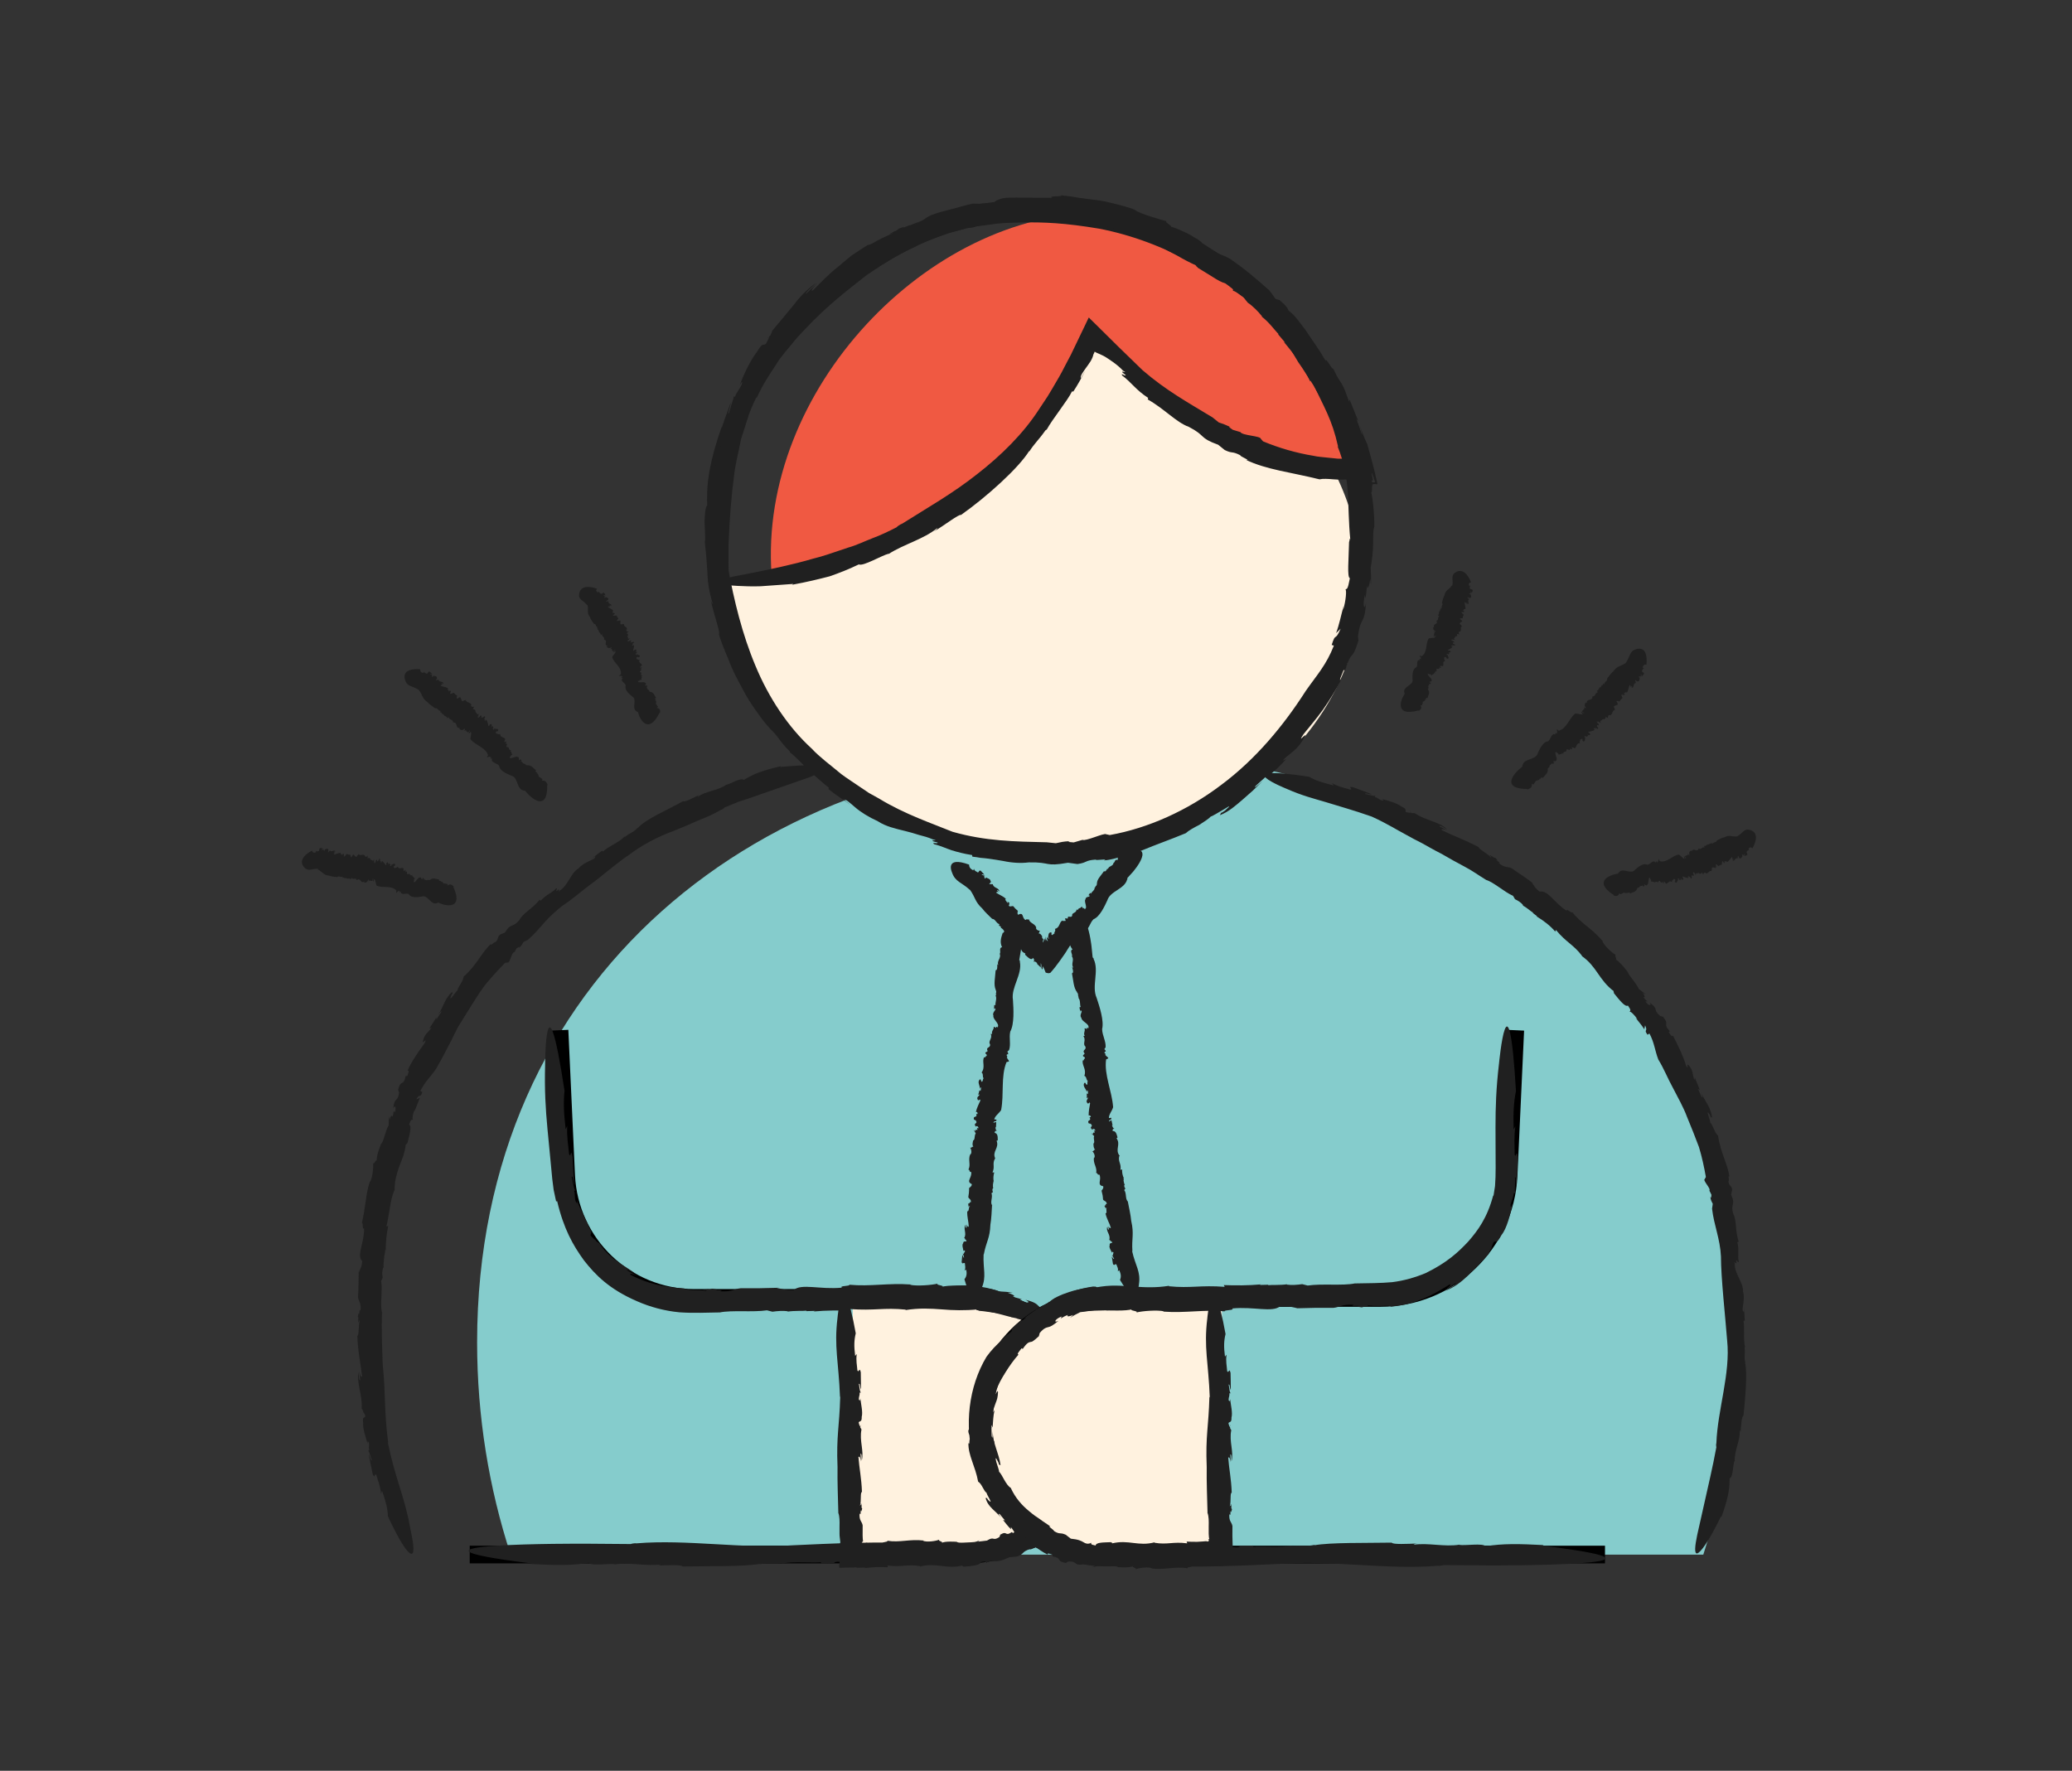 <svg xmlns="http://www.w3.org/2000/svg" width="117" height="100" viewBox="0 0 117 100" fill="none"><rect x="0" y="0" width="117" height="100" fill="#333333" stroke="none"/><g clip-path="url(#clip0_2036_3571)"><path d="M98.068 75.798C98.068 79.988 97.401 84.027 96.18 87.795H28.835C27.608 84.034 26.941 79.995 26.941 75.798C26.941 55.274 42.865 42.525 62.505 42.525C82.144 42.525 98.068 55.274 98.068 75.798Z" fill="#85CCCC"></path><path d="M76.884 32.909C76.884 41.383 68.701 48.253 58.604 48.253C49.563 48.253 41.948 40.571 40.469 33.338C40.291 32.494 44.455 33.371 44.455 32.48C44.455 24 48.501 17.56 58.597 17.56C68.694 17.56 76.059 23.763 76.811 31.662C76.851 32.071 76.877 32.487 76.877 32.909H76.884Z" fill="#FFF2DF"></path><path d="M76.646 26.099C76.369 26.125 72.944 26.29 70.008 25.076C66.536 23.644 63.375 20.674 61.58 18.82C58.69 25.109 53.536 30.441 46 32.104C45.386 32.243 44.191 32.553 43.571 32.487C42.806 22.014 52.427 12.023 62.062 12.023C66.899 12.947 70.456 15.329 73.076 18.569C74.772 20.661 76.396 22.865 76.653 26.106L76.646 26.099Z" fill="#F05942"></path><path d="M20.493 79.863L20.513 79.711C20.513 79.711 20.487 79.757 20.493 79.863Z" fill="#202020"></path><path d="M35.243 47.256L35.27 47.23C35.27 47.23 35.243 47.249 35.243 47.256Z" fill="#202020"></path><path d="M21.569 74.108C21.569 74.108 21.569 74.141 21.576 74.155V74.108H21.569Z" fill="#202020"></path><path d="M21.919 81.466C21.675 79.54 21.8 79.012 21.609 77.019C21.576 76.062 21.536 75.045 21.569 74.108C21.45 73.66 21.615 72.881 21.523 72.346L21.609 72.148C21.569 71.964 21.576 71.752 21.642 71.574L21.662 71.588C21.635 71.31 21.708 71.013 21.701 70.875L21.721 70.888L21.754 70.558L21.78 70.617C21.78 70.142 21.833 69.66 21.919 69.238L21.82 69.258C21.919 68.809 21.965 68.499 22.018 68.202C22.064 67.905 22.11 67.615 22.262 67.225L22.282 67.239C22.269 66.697 22.401 66.302 22.533 65.906C22.678 65.51 22.869 65.133 22.915 64.586C22.902 64.724 22.981 64.546 23.001 64.566C23.127 64.084 23.272 63.576 23.1 63.51C23.212 63.167 23.245 63.246 23.331 63.226C23.252 63.2 23.311 62.883 23.43 62.626L23.41 62.758L23.707 61.999L23.503 62.085C23.714 61.702 23.721 62.058 23.852 61.662L23.734 61.616C23.998 61.075 24.301 60.831 24.625 60.356C24.922 59.841 25.205 59.306 25.483 58.759C25.621 58.488 25.747 58.204 25.898 57.94C26.057 57.683 26.222 57.419 26.38 57.162C26.71 56.647 27.014 56.126 27.37 55.65C27.746 55.195 28.135 54.759 28.525 54.37L28.663 54.357C28.795 54.416 28.894 53.743 29.046 53.77L29.178 53.545C29.251 53.512 29.376 53.42 29.31 53.532C29.482 53.367 29.468 53.347 29.561 53.195L29.805 53.077C30.161 52.767 30.445 52.437 30.735 52.1C31.026 51.77 31.362 51.466 31.745 51.156C32.26 50.84 32.893 50.265 33.6 49.757C34.286 49.223 34.959 48.642 35.507 48.286C36.233 47.725 37.117 47.263 38.047 46.92C38.509 46.735 38.971 46.543 39.413 46.339C39.869 46.161 40.311 45.969 40.714 45.732C40.779 45.732 40.905 45.626 40.898 45.606L41.69 45.283L42.502 45.012C42.502 45.012 44.383 44.352 45.676 43.904C46.877 43.435 47.339 43.019 44.066 43.31L44.099 43.27C43.155 43.481 42.581 43.686 42 44.042C41.835 43.897 41.242 44.273 41.017 44.319L41.03 44.3C40.542 44.663 39.869 44.656 39.394 44.999C39.407 44.979 39.394 44.927 39.519 44.874C39.143 45.052 38.648 45.323 38.575 45.243C37.711 45.732 36.424 46.266 35.995 46.781L36.015 46.735C35.764 47.025 35.626 46.992 35.309 47.249C35.282 47.249 35.256 47.256 35.256 47.249C34.985 47.56 34.273 47.837 34.055 48.088L33.995 48.041L33.369 48.51L33.613 48.352C33.646 48.576 33.058 48.596 32.676 49.031C32.214 49.309 32.082 50.008 31.607 50.292C31.468 50.536 31.686 50.028 31.435 50.331C31.356 50.259 31.534 50.16 31.402 50.166C31.145 50.457 30.854 50.496 30.538 50.859L30.465 50.813C30.082 51.308 29.548 51.546 29.343 51.935C28.941 52.437 28.868 52.074 28.512 52.661L28.248 52.773C28.03 52.965 28.201 53.004 27.957 53.215C27.918 53.156 27.66 53.486 27.726 53.301C27.185 53.796 26.908 54.522 26.175 55.155C26.175 55.406 25.832 55.756 25.832 55.941C25.766 55.928 25.285 56.726 25.483 56.211C25.502 56.165 25.549 56.099 25.562 56.119L25.529 56.02C25.1 56.383 25.047 56.884 24.724 57.313C24.836 57.195 24.948 57.016 24.915 57.162C24.816 57.294 24.724 57.432 24.644 57.577V57.452L24.242 58.086L24.367 58.039C24.156 58.336 23.971 58.382 23.879 58.798C23.846 58.989 24.143 58.547 23.985 58.897C23.707 59.293 23.259 59.887 23.014 60.461C23.127 60.448 23.054 60.6 23.001 60.765L22.915 60.752C22.764 61.405 22.651 60.903 22.48 61.537L22.447 61.464L22.539 61.689C22.46 62.289 22.256 61.92 22.209 62.599C22.295 62.355 22.407 62.547 22.288 62.837L22.236 62.731C22.196 62.903 22.209 62.969 22.157 63.075C22.15 62.962 22.064 62.982 21.998 63.233L21.959 63.035L21.945 63.55C21.747 63.88 21.668 64.487 21.516 64.599C21.516 64.599 21.206 65.358 21.285 65.569C21.246 65.391 21.12 65.82 21.061 65.675C21.101 65.906 21.035 66.526 20.89 66.75V66.704C20.744 67.146 20.692 67.535 20.639 67.912C20.579 68.288 20.533 68.657 20.434 69.06C20.533 69.04 20.427 69.463 20.559 69.37C20.573 70.228 20.117 70.881 20.454 71.225C20.427 71.607 20.309 71.667 20.269 71.865C20.269 71.832 20.262 71.805 20.256 71.772C20.243 72.498 20.249 72.709 20.216 73.244C20.243 73.514 20.414 73.561 20.355 74.036C20.289 73.877 20.296 74.075 20.289 74.254C20.289 74.141 20.256 74.102 20.203 74.339C20.223 74.372 20.236 74.425 20.243 74.471C20.243 74.471 20.23 74.484 20.223 74.471C20.236 74.768 20.256 74.722 20.276 74.584C20.289 74.59 20.302 74.584 20.322 74.537C20.223 74.847 20.289 75.402 20.177 75.441C20.21 76.346 20.361 76.979 20.447 77.725C20.388 77.811 20.328 77.639 20.289 77.428L20.342 77.956C20.249 77.956 20.269 77.652 20.243 77.494C20.131 78.141 20.474 78.787 20.421 79.533L20.507 79.678V79.724C20.507 79.724 20.606 79.876 20.632 79.982C20.566 80.094 20.454 79.995 20.507 80.358C20.474 80.655 20.652 81.169 20.758 81.539C20.738 81.335 20.791 81.394 20.83 81.473C20.863 81.651 20.797 81.77 20.857 81.902L20.758 81.935C20.843 81.849 20.942 82.39 21.002 82.45C20.942 82.569 20.89 82.179 20.823 82.146C20.962 82.872 20.896 82.509 21.041 83.228C21.193 83.598 21.12 83.136 21.252 83.301C21.345 83.631 21.483 83.948 21.516 84.344L21.576 84.199C21.794 84.812 21.886 85.182 21.906 85.631C22.935 87.841 23.311 87.954 23.338 87.584C23.364 87.393 23.318 87.076 23.265 86.805C23.219 86.535 23.166 86.304 23.166 86.304C22.843 84.476 22.348 83.624 21.899 81.46L21.919 81.466Z" fill="#202020"></path><path d="M79.577 45.778L79.696 45.877C79.696 45.877 79.676 45.831 79.577 45.778Z" fill="#202020"></path><path d="M98.55 76.068C98.55 76.068 98.55 76.088 98.556 76.101C98.556 76.075 98.556 76.068 98.55 76.068Z" fill="#202020"></path><path d="M83.925 49.704C83.925 49.704 83.899 49.691 83.886 49.685L83.925 49.704Z" fill="#202020"></path><path d="M77.458 46.114C78.343 46.517 78.864 46.86 79.418 47.151C79.689 47.302 79.966 47.454 80.289 47.612C80.606 47.784 80.956 47.995 81.405 48.22C81.82 48.464 82.249 48.701 82.685 48.932C83.121 49.157 83.516 49.447 83.919 49.691C84.361 49.83 84.942 50.371 85.437 50.589L85.549 50.78C85.714 50.859 85.899 50.971 86.011 51.123L85.984 51.136C86.235 51.262 86.447 51.48 86.572 51.539L86.546 51.552L86.809 51.75L86.743 51.737C87.153 51.981 87.542 52.278 87.819 52.608L87.859 52.516C88.446 53.228 88.829 53.321 89.337 53.981H89.311C90.195 54.601 90.267 55.34 91.158 56C91.053 55.908 91.158 56.079 91.132 56.086C91.442 56.469 91.766 56.891 91.924 56.785C92.135 57.082 92.049 57.063 92.016 57.142C92.082 57.089 92.293 57.327 92.465 57.557L92.359 57.472C92.518 57.69 92.709 57.894 92.848 58.125L92.894 57.901C93.079 58.297 92.788 58.099 93.032 58.435L93.138 58.363C93.422 58.891 93.435 59.293 93.64 59.834C93.956 60.342 94.174 60.91 94.471 61.444C94.748 61.986 95.058 62.52 95.27 63.094C95.501 63.655 95.732 64.223 95.936 64.777C96.108 65.345 96.227 65.912 96.326 66.466L96.26 66.585C96.134 66.658 96.629 67.126 96.523 67.239C96.57 67.318 96.609 67.397 96.642 67.476C96.629 67.555 96.636 67.707 96.576 67.588C96.616 67.826 96.642 67.826 96.715 67.984L96.675 68.255C96.781 69.192 97.131 69.951 97.177 70.954C97.177 72.155 97.428 74.392 97.527 75.699C97.725 77.553 96.985 79.625 96.919 81.493C96.893 81.552 96.906 81.711 96.919 81.717C96.814 82.278 96.702 82.839 96.576 83.393C96.576 83.393 96.134 85.347 95.837 86.68C95.705 87.313 95.659 87.775 95.844 87.722C96.022 87.663 96.464 87.109 97.183 85.624L97.203 85.677C97.527 84.766 97.678 84.172 97.665 83.486C97.876 83.42 97.843 82.714 97.942 82.502L97.956 82.529C97.916 81.922 98.285 81.354 98.233 80.767C98.246 80.793 98.292 80.813 98.279 80.939C98.312 80.523 98.345 79.955 98.451 79.942C98.543 78.959 98.688 77.573 98.536 76.933L98.563 76.979C98.457 76.616 98.563 76.51 98.51 76.108C98.523 76.088 98.53 76.055 98.536 76.062C98.431 75.666 98.523 74.913 98.451 74.597L98.523 74.577L98.477 73.798V74.088C98.266 73.996 98.576 73.495 98.424 72.934C98.451 72.399 97.909 71.898 97.962 71.35C97.837 71.099 98.14 71.561 98.028 71.185C98.134 71.159 98.114 71.356 98.186 71.251C98.094 70.875 98.226 70.611 98.101 70.149L98.18 70.116C97.969 69.522 98.081 68.941 97.876 68.558C97.692 67.945 98.035 68.09 97.751 67.463L97.81 67.186C97.771 66.902 97.626 67.014 97.599 66.697C97.672 66.697 97.546 66.295 97.659 66.46C97.56 65.734 97.15 65.081 97.012 64.13C96.814 63.978 96.722 63.503 96.57 63.398C96.616 63.352 96.246 62.494 96.55 62.956C96.576 62.995 96.603 63.075 96.576 63.075L96.675 63.107C96.616 62.547 96.279 62.197 96.061 61.708C96.108 61.86 96.2 62.052 96.088 61.946L95.883 61.491L95.989 61.557L95.705 60.864L95.672 60.989C95.553 60.639 95.626 60.461 95.342 60.144C95.204 60.006 95.388 60.507 95.204 60.171C95.072 59.696 94.755 59.036 94.465 58.481C94.412 58.58 94.332 58.435 94.227 58.297L94.286 58.237C93.851 57.729 94.319 57.934 93.904 57.412L93.983 57.432L93.752 57.379C93.283 56.983 93.712 57.023 93.145 56.614C93.31 56.818 93.066 56.818 92.914 56.541L93.026 56.561C92.907 56.429 92.848 56.403 92.795 56.297C92.894 56.356 92.92 56.277 92.755 56.073L92.94 56.158L92.538 55.848C92.386 55.485 91.944 55.07 91.917 54.891C91.917 54.891 91.422 54.238 91.211 54.179C91.376 54.251 91.106 53.895 91.251 53.934C91.046 53.829 90.584 53.407 90.485 53.156L90.525 53.182C89.944 52.456 89.297 52.172 88.783 51.513C88.743 51.612 88.466 51.269 88.459 51.433C87.74 50.965 87.41 50.252 86.941 50.351C86.631 50.127 86.638 49.995 86.493 49.85L86.579 49.889C86.004 49.447 85.806 49.355 85.371 49.038C85.127 48.919 84.995 49.038 84.618 48.734C84.784 48.761 84.618 48.662 84.467 48.563C84.566 48.616 84.612 48.616 84.44 48.444C84.401 48.444 84.348 48.424 84.308 48.404C84.308 48.404 84.308 48.391 84.308 48.385C84.044 48.239 84.077 48.286 84.189 48.371C84.176 48.371 84.183 48.391 84.203 48.437C83.992 48.187 83.483 47.949 83.503 47.843C82.705 47.421 82.078 47.21 81.411 46.88C81.365 46.781 81.543 46.821 81.748 46.906L81.273 46.662C81.319 46.583 81.563 46.768 81.715 46.834C81.24 46.378 80.494 46.345 79.88 45.916H79.709L79.676 45.883C79.662 45.916 79.491 45.89 79.385 45.857C79.326 45.745 79.465 45.699 79.135 45.547C78.904 45.355 78.376 45.217 78.006 45.111C78.191 45.197 78.112 45.21 78.019 45.204C77.848 45.138 77.782 45.032 77.636 45.012L77.663 44.907C77.689 45.026 77.175 44.828 77.095 44.847C77.029 44.735 77.386 44.887 77.452 44.847C76.759 44.59 77.109 44.715 76.416 44.458C76.02 44.392 76.449 44.577 76.237 44.59C75.907 44.484 75.571 44.432 75.221 44.227L75.307 44.359C74.68 44.188 74.304 44.095 73.921 43.864C71.506 43.495 71.209 43.686 71.493 43.937C71.776 44.194 72.647 44.544 72.647 44.544C73.505 44.927 74.192 45.098 74.904 45.309C75.617 45.534 76.389 45.738 77.439 46.108L77.458 46.114Z" fill="#202020"></path><path d="M56.717 11.31L57.02 11.33C57.02 11.33 56.935 11.303 56.717 11.31Z" fill="#202020"></path><path d="M44.608 42.478L44.555 42.432C44.594 42.465 44.608 42.478 44.608 42.478Z" fill="#202020"></path><path d="M67.368 14.887H67.355C67.355 14.887 67.309 14.861 67.289 14.854L67.368 14.887Z" fill="#202020"></path><path d="M53.463 13.171C53.925 13.059 54.341 12.953 54.73 12.861C55.12 12.769 55.483 12.749 55.826 12.696C56.506 12.577 57.106 12.577 57.713 12.564C58.921 12.538 60.148 12.59 62.069 12.914C63.897 13.264 65.778 13.97 67.355 14.88C67.559 14.96 67.79 15.072 68.041 15.204C68.285 15.349 68.529 15.534 68.78 15.712C69.031 15.897 69.295 16.068 69.532 16.26C69.763 16.451 69.994 16.629 70.206 16.774L70.456 17.091C70.753 17.289 71.044 17.586 71.268 17.87H71.235C71.664 18.193 72.007 18.681 72.199 18.873H72.166L72.581 19.361L72.482 19.295C73.083 19.995 73.631 20.787 73.987 21.546L74.04 21.44C74.792 23.07 75.201 23.631 75.558 25.221L75.531 25.208C76.31 27.148 76.039 28.409 76.251 30.507C76.224 30.243 76.198 30.619 76.178 30.6C76.158 31.57 76.059 32.612 76.224 32.652C76.092 33.358 76.059 33.22 75.973 33.292C76.046 33.299 76.006 33.926 75.835 34.467L75.874 34.209C75.729 34.724 75.63 35.252 75.445 35.754L75.703 35.503C75.36 36.295 75.445 35.648 75.195 36.42L75.32 36.46C74.884 37.568 74.376 38.096 73.73 39.02C72.469 40.993 70.892 42.887 68.958 44.326C67.045 45.778 64.821 46.774 62.663 47.157L62.458 47.111C62.359 47.019 61.31 47.52 61.125 47.428L60.63 47.573C60.485 47.56 60.181 47.553 60.432 47.5C59.964 47.527 59.957 47.553 59.62 47.619L59.112 47.566C57.271 47.52 55.674 47.507 53.787 46.972C52.698 46.524 51.094 45.989 49.629 45.092L49.068 44.781L48.54 44.425C48.191 44.181 47.834 43.963 47.511 43.719C46.891 43.198 46.277 42.755 45.841 42.28C44.508 41.066 43.406 39.403 42.66 37.601C41.902 35.8 41.453 33.906 41.116 32.111C41.116 31.992 41.044 31.689 41.031 31.695C40.918 30.58 40.931 29.458 41.037 28.349C41.037 28.349 41.037 28.283 41.05 28.171C41.05 28.052 41.07 27.887 41.11 27.683C41.189 27.274 41.242 26.686 41.4 26.04C41.565 25.393 41.717 24.66 41.981 23.974C42.106 23.631 42.199 23.268 42.344 22.945C42.482 22.621 42.614 22.305 42.74 22.014C42.964 21.414 43.241 20.952 43.367 20.615C43.499 20.279 43.532 20.1 43.406 20.146C43.208 20.272 42.126 21.183 40.753 24.192V24.099C40.107 25.941 39.876 27.188 39.935 28.534C39.829 28.633 39.796 29.036 39.783 29.465C39.796 29.9 39.836 30.355 39.81 30.587L39.796 30.547C39.862 31.141 39.909 31.748 39.948 32.362C39.961 32.975 40.08 33.569 40.258 34.124C40.232 34.084 40.179 34.071 40.12 33.813C40.278 34.645 40.694 35.714 40.595 35.813C40.727 36.301 40.958 36.803 41.169 37.331C41.367 37.865 41.644 38.374 41.908 38.862C42.152 39.363 42.456 39.806 42.733 40.195C43.01 40.584 43.248 40.921 43.492 41.139L43.413 41.086C43.967 41.581 43.987 41.838 44.574 42.406C44.594 42.445 44.627 42.492 44.614 42.492C44.937 42.736 45.32 43.165 45.722 43.554C46.138 43.923 46.541 44.286 46.798 44.478L46.785 44.564C47.194 44.894 47.643 45.177 48.065 45.487L47.597 45.131C47.742 45.111 47.96 45.309 48.276 45.58C48.593 45.857 49.048 46.141 49.57 46.378C50.019 46.675 50.566 46.794 51.101 46.926C51.365 46.992 51.635 47.065 51.893 47.151C52.157 47.217 52.421 47.289 52.672 47.401C53.199 47.474 52.183 47.401 52.949 47.58C52.942 47.685 52.579 47.527 52.744 47.672C53.12 47.764 53.411 47.909 53.734 48.015C54.057 48.114 54.414 48.213 54.889 48.286L54.909 48.378C55.067 48.391 55.219 48.418 55.371 48.444C55.522 48.457 55.674 48.47 55.819 48.49C56.11 48.53 56.387 48.576 56.651 48.622C57.179 48.734 57.667 48.754 58.089 48.701C59.376 48.675 58.961 48.959 60.307 48.721C60.485 48.748 60.663 48.774 60.841 48.794C61.415 48.715 61.231 48.589 61.871 48.543C61.844 48.615 62.682 48.464 62.326 48.589C62.696 48.569 63.045 48.451 63.415 48.358C63.778 48.246 64.147 48.154 64.524 48.008C65.263 47.698 66.068 47.421 66.959 47.051C67.117 46.9 67.421 46.735 67.718 46.583C67.995 46.405 68.265 46.233 68.371 46.108C68.411 46.121 68.82 45.87 69.117 45.699C69.407 45.52 69.579 45.415 69.169 45.778C69.097 45.837 68.952 45.923 68.952 45.897L68.886 46.035C69.407 45.831 69.783 45.481 70.166 45.157C70.351 44.993 70.542 44.828 70.734 44.656C70.925 44.484 71.097 44.293 71.301 44.115C71.044 44.313 70.734 44.61 70.912 44.372L71.657 43.699L71.552 43.891L72.119 43.396C72.304 43.224 72.469 43.033 72.641 42.854L72.443 42.953C72.951 42.425 73.274 42.353 73.677 41.607C73.842 41.264 73.182 42.102 73.611 41.455C73.914 41.073 74.317 40.611 74.7 40.083C75.069 39.555 75.432 38.968 75.722 38.407C75.584 38.472 75.742 38.169 75.868 37.846H75.96C76.363 36.565 76.31 37.456 76.706 36.183L76.719 36.315L76.679 35.932C76.844 34.737 77.042 35.358 77.141 34.018C77.056 34.533 76.924 34.216 77.069 33.602L77.115 33.781C77.161 33.424 77.155 33.305 77.207 33.074C77.207 33.292 77.3 33.206 77.379 32.685L77.412 33.048C77.432 32.718 77.412 32.382 77.399 32.045C77.465 31.669 77.537 31.174 77.537 30.738C77.537 30.303 77.537 29.92 77.597 29.762C77.636 29.762 77.557 28.112 77.405 27.749C77.524 28.066 77.425 27.162 77.544 27.406C77.465 27.201 77.359 26.785 77.273 26.363C77.188 25.941 77.056 25.518 77.049 25.254L77.082 25.347C76.924 24.416 76.587 23.677 76.31 22.951C75.954 22.258 75.67 21.565 75.28 20.813C75.234 20.925 74.851 20.127 74.851 20.378C74.627 20.008 74.37 19.685 74.172 19.355C73.967 19.031 73.789 18.715 73.584 18.457C73.195 17.936 72.878 17.527 72.522 17.434C71.961 16.887 71.941 16.708 71.671 16.405L71.816 16.523C70.714 15.553 70.39 15.27 69.499 14.643C69.031 14.359 68.886 14.432 68.067 13.923C68.371 14.022 68.028 13.831 67.711 13.653C67.916 13.758 67.995 13.772 67.599 13.495C67.533 13.481 67.434 13.442 67.341 13.402C67.341 13.396 67.328 13.382 67.341 13.382C66.794 13.118 66.873 13.204 67.124 13.323C67.104 13.323 67.124 13.349 67.19 13.409C66.668 13.052 65.593 12.689 65.573 12.544C63.844 11.944 62.55 11.713 61.053 11.581C60.894 11.502 61.251 11.488 61.693 11.521L60.623 11.409C60.643 11.323 61.244 11.435 61.574 11.462C60.313 11.139 58.934 11.304 57.436 11.29L57.133 11.383H57.04C57.04 11.383 56.717 11.488 56.499 11.515C56.281 11.469 56.499 11.337 55.76 11.462C55.463 11.475 55.047 11.548 54.618 11.653C54.203 11.792 53.754 11.944 53.391 12.062C53.793 11.97 53.675 12.043 53.51 12.115C53.153 12.214 52.922 12.188 52.665 12.326L52.599 12.241C52.764 12.28 51.728 12.676 51.616 12.762C51.391 12.762 52.13 12.498 52.196 12.412C50.804 12.94 51.497 12.663 50.151 13.31C49.471 13.726 50.322 13.336 50.025 13.58C49.411 13.904 48.89 14.352 48.177 14.709C48.263 14.689 48.356 14.669 48.441 14.649C47.412 15.448 46.851 15.883 46.112 16.451C45.907 16.675 45.716 16.88 45.531 17.084C45.359 17.296 45.214 17.5 45.076 17.692C44.799 18.074 44.548 18.398 44.356 18.701C44.007 19.322 43.782 19.757 43.65 20.047C43.4 20.635 43.525 20.668 43.776 20.417C44.04 20.186 44.449 19.718 44.792 19.308C44.957 19.097 45.135 18.926 45.261 18.794C45.386 18.662 45.465 18.582 45.465 18.582C46.699 17.269 47.782 16.444 48.916 15.553C50.104 14.742 51.418 13.897 53.477 13.204L53.463 13.171Z" fill="#202020"></path><path d="M43.301 19.137L43.492 18.945C43.492 18.945 43.426 18.985 43.301 19.137Z" fill="#202020"></path><path d="M59.119 24.238L59.086 24.291C59.112 24.258 59.119 24.245 59.119 24.238Z" fill="#202020"></path><path d="M51.741 13.904L51.728 13.91L51.675 13.943L51.741 13.904Z" fill="#202020"></path><path d="M42.746 22.43C43.096 21.671 43.479 21.11 43.815 20.602C44.125 20.081 44.502 19.704 44.825 19.282C45.505 18.464 46.25 17.692 47.511 16.53C48.798 15.521 50.263 14.57 51.728 13.904C52.051 13.693 52.553 13.521 53.061 13.336C53.569 13.138 54.13 13.052 54.552 12.868L54.908 12.854C55.199 12.736 55.562 12.676 55.879 12.663L55.865 12.689C56.314 12.571 56.835 12.498 57.066 12.478L57.047 12.505L57.608 12.465L57.515 12.505C57.918 12.459 58.334 12.399 58.729 12.399C59.132 12.419 59.521 12.445 59.884 12.478L59.831 12.379C61.382 12.637 61.989 12.577 63.336 13.079L63.309 13.099C63.765 13.151 64.141 13.31 64.497 13.435C64.86 13.567 65.183 13.712 65.494 13.904C65.81 14.082 66.121 14.26 66.47 14.432C66.807 14.63 67.17 14.828 67.599 15.012C67.381 14.92 67.658 15.105 67.632 15.118C68.371 15.553 69.11 16.108 69.242 15.956C69.737 16.352 69.605 16.332 69.625 16.438C69.671 16.372 70.12 16.702 70.496 17.012L70.298 16.887C70.667 17.177 70.991 17.527 71.341 17.843L71.248 17.54C71.75 18.107 71.261 17.797 71.783 18.292L71.868 18.2C72.205 18.602 72.436 18.945 72.66 19.295C72.858 19.658 73.043 20.021 73.307 20.45C73.611 20.872 73.875 21.321 74.165 21.757C74.429 22.212 74.686 22.667 74.937 23.129C75.148 23.611 75.412 24.073 75.584 24.568L75.854 25.307C75.914 25.465 75.914 25.472 75.927 25.525L75.973 25.677L76.019 25.835C76.019 25.835 76.052 25.901 76.019 25.901H75.947H75.63C75.597 25.901 75.59 25.901 75.531 25.901L75.34 25.881L74.95 25.842C74.693 25.809 74.436 25.802 74.185 25.743C73.175 25.578 72.212 25.294 71.321 24.924L71.195 24.779C71.182 24.614 70.133 24.594 70.047 24.403L69.612 24.271C69.506 24.192 69.282 24.06 69.493 24.126C69.117 23.948 69.103 23.954 68.82 23.855L68.47 23.572C67.077 22.727 65.837 22.047 64.517 20.905C64.128 20.529 63.679 20.087 63.184 19.612C62.775 19.209 62.352 18.787 61.917 18.358L61.56 18.008C61.56 18.008 61.501 17.936 61.475 17.936L61.422 18.048L61.316 18.272C61.171 18.569 61.026 18.873 60.881 19.177L60.472 20.028L60.208 20.529C60.036 20.866 59.864 21.196 59.68 21.499C59.495 21.809 59.33 22.113 59.152 22.39C58.974 22.661 58.802 22.918 58.644 23.156C57.773 24.495 56.532 25.723 55.172 26.779C53.82 27.854 52.315 28.706 50.949 29.57C50.843 29.597 50.619 29.762 50.632 29.775C50.19 29.999 49.748 30.217 49.279 30.389C48.817 30.567 48.369 30.791 47.894 30.923C47.894 30.923 47.682 30.996 47.326 31.114C46.97 31.233 46.481 31.411 45.907 31.55C44.772 31.887 43.333 32.184 42.225 32.401C41.116 32.599 40.337 32.791 40.542 32.929C40.641 32.995 40.991 33.055 41.67 33.088C42.014 33.101 42.436 33.127 42.951 33.107C43.479 33.068 44.086 33.028 44.792 32.975L44.726 33.022C45.564 32.87 46.237 32.705 46.844 32.547C47.438 32.342 47.959 32.131 48.494 31.873C48.738 31.999 49.794 31.359 50.19 31.266L50.164 31.293C51.041 30.725 52.15 30.461 52.942 29.808C52.916 29.841 52.922 29.894 52.731 30.019C53.364 29.643 54.15 29.023 54.262 29.082C55.7 28.072 57.535 26.422 58.129 25.446L58.102 25.525C58.452 24.984 58.624 24.885 59.033 24.304C59.066 24.284 59.106 24.251 59.106 24.258C59.442 23.644 60.287 22.621 60.531 22.107H60.61C60.861 21.73 61.072 21.321 61.297 20.919L61.032 21.361C60.986 21.235 61.145 21.024 61.356 20.727C61.409 20.655 61.468 20.576 61.521 20.49C61.554 20.45 61.58 20.404 61.607 20.358C61.66 20.265 61.706 20.166 61.745 20.008C61.758 19.982 61.772 19.955 61.785 19.929C61.798 19.909 61.805 19.836 61.831 19.869C61.871 19.896 61.91 19.916 61.956 19.935C62.049 19.975 62.161 20.021 62.306 20.094C62.366 20.12 62.478 20.193 62.577 20.259C62.676 20.325 62.775 20.397 62.874 20.463C63.065 20.602 63.25 20.754 63.415 20.932C63.817 21.169 63.012 20.78 63.567 21.183C63.514 21.275 63.283 21.018 63.362 21.202C63.903 21.605 64.128 22.014 64.834 22.47L64.807 22.555C65.764 23.096 66.424 23.855 67.13 24.106C68.133 24.627 67.665 24.707 68.787 25.116L69.156 25.413C69.612 25.637 69.532 25.452 70.04 25.71C69.981 25.762 70.681 26.026 70.351 25.967C71.525 26.528 72.858 26.66 74.508 27.069C74.7 27.023 75.003 27.043 75.3 27.069C75.379 27.069 75.425 27.082 75.531 27.082C75.643 27.082 75.749 27.082 75.854 27.082C76.052 27.082 76.217 27.076 76.31 27.049C76.356 27.076 77.042 27.115 77.531 27.135C77.438 26.686 77.385 26.389 77.649 27.234C77.531 27.247 77.273 27.234 77.267 27.208L77.148 27.287C77.267 27.3 77.385 27.313 77.491 27.326C77.55 27.326 77.603 27.34 77.663 27.34C77.702 27.333 77.814 27.379 77.775 27.307C77.728 27.102 77.689 26.904 77.643 26.713C77.55 26.317 77.438 25.921 77.333 25.538L77.253 25.254C77.227 25.162 77.201 25.05 77.174 25.017L77.036 24.707C76.95 24.495 76.864 24.284 76.791 24.053C76.858 24.33 76.989 24.687 76.858 24.469C76.758 24.192 76.686 23.895 76.561 23.631L76.699 23.776L76.198 22.542V22.747C75.967 22.14 75.953 21.882 75.505 21.295C75.287 21.037 75.703 21.889 75.353 21.301C75.162 20.919 74.884 20.457 74.607 19.962C74.304 19.48 73.954 18.998 73.63 18.549C73.624 18.688 73.433 18.464 73.215 18.246L73.254 18.167C72.383 17.381 73.129 17.698 72.245 16.939L72.357 16.972L72.014 16.88C71.149 16.279 71.75 16.332 70.707 15.758C71.063 16.042 70.753 16.035 70.351 15.646L70.509 15.679C70.258 15.494 70.159 15.454 70.014 15.303C70.179 15.395 70.172 15.263 69.79 15.006C69.889 15.039 70.001 15.072 70.1 15.111C69.836 14.973 69.572 14.847 69.308 14.722C68.826 14.24 67.856 13.791 67.671 13.554C67.671 13.554 67.592 13.508 67.473 13.428C67.355 13.356 67.196 13.244 67.011 13.165C66.648 12.986 66.239 12.808 66.061 12.795C66.358 12.854 65.645 12.478 65.89 12.498C65.52 12.393 64.444 12.102 64.062 11.851L64.141 11.871C63.765 11.706 63.382 11.627 63.032 11.528C62.676 11.449 62.339 11.343 61.996 11.31C61.653 11.264 61.316 11.224 60.98 11.178C60.808 11.152 60.637 11.119 60.465 11.092C60.293 11.073 60.115 11.053 59.924 11.033C59.983 11.132 59.205 11.033 59.396 11.172C58.611 11.172 57.951 11.158 57.377 11.158C57.093 11.158 56.835 11.158 56.618 11.198C56.407 11.251 56.228 11.323 56.109 11.442C55.436 11.568 55.291 11.475 54.935 11.515L55.093 11.469C54.46 11.581 54.064 11.739 53.701 11.818C53.338 11.924 53.008 11.977 52.566 12.155C52.13 12.353 52.117 12.544 51.305 12.795C51.536 12.63 51.213 12.762 50.929 12.914C51.107 12.815 51.154 12.762 50.758 12.907C50.711 12.953 50.639 13.006 50.566 13.052C50.566 13.052 50.546 13.052 50.546 13.039C50.078 13.29 50.17 13.27 50.395 13.171C50.388 13.184 50.414 13.191 50.487 13.171C50.223 13.25 49.867 13.415 49.583 13.56C49.306 13.726 49.075 13.857 49.015 13.825C48.679 14.036 48.362 14.24 48.072 14.438C47.801 14.663 47.544 14.88 47.293 15.091C46.778 15.494 46.356 15.949 45.887 16.411C45.736 16.464 45.927 16.22 46.197 15.943L45.511 16.596C45.458 16.53 45.881 16.194 46.079 15.982C45.617 16.312 45.194 16.715 44.831 17.203C44.449 17.678 44.046 18.154 43.617 18.662L43.512 18.926L43.452 18.979C43.452 18.979 43.347 19.262 43.241 19.427C43.076 19.539 43.083 19.302 42.746 19.869C42.416 20.279 41.987 21.136 41.763 21.776C41.934 21.453 41.921 21.579 41.875 21.73C41.736 22.021 41.585 22.159 41.505 22.404L41.4 22.39C41.472 22.351 41.4 22.555 41.321 22.786C41.255 23.024 41.169 23.288 41.169 23.347C41.03 23.492 41.281 22.852 41.255 22.747C40.819 23.981 41.017 23.36 40.608 24.601C40.509 25.3 40.733 24.509 40.74 24.852C40.681 25.149 40.621 25.446 40.555 25.756C40.483 26.059 40.41 26.376 40.337 26.719L40.463 26.515C40.41 27.082 40.357 27.538 40.291 27.94C40.225 28.343 40.212 28.706 40.133 29.082C40.146 30.144 40.285 30.963 40.41 31.576C40.542 32.19 40.681 32.599 40.786 32.863C41.011 33.385 41.109 33.332 41.136 33.015C41.162 32.712 41.136 32.164 41.136 31.695C41.136 31.22 41.136 30.824 41.136 30.824C41.195 29.24 41.294 28.059 41.459 26.792C41.532 26.158 41.71 25.525 41.842 24.806C41.954 24.456 42.073 24.086 42.198 23.697C42.311 23.294 42.489 22.892 42.693 22.47L42.746 22.43Z" fill="#202020"></path><path d="M31.593 58.178L31.969 66.381C32.147 70.248 35.334 73.297 39.208 73.297H54.591C58.597 73.297 61.837 76.543 61.837 80.543C61.837 84.548 58.59 87.788 54.591 87.788H26.524" stroke="black" stroke-miterlimit="10"></path><path d="M48.15 73.297V87.788H54.591C58.597 87.788 61.837 84.542 61.837 80.543C61.837 76.537 58.59 73.297 54.591 73.297H48.15Z" fill="#FFF2DF"></path><path d="M33.605 69.832L33.685 70.023C33.685 70.023 33.685 69.957 33.605 69.832Z" fill="#202020"></path><path d="M40.667 74.108H40.654L40.595 74.121L40.667 74.108Z" fill="#202020"></path><path d="M31.461 67.832C31.831 69.403 32.359 70.327 32.972 71.172C33.612 71.99 34.398 72.802 35.968 73.481C36.714 73.811 37.532 74.029 38.364 74.108C39.235 74.168 39.928 74.121 40.647 74.115C41.32 73.976 42.515 74.115 43.307 73.996L43.617 74.075C43.894 74.036 44.217 74.009 44.488 74.049L44.468 74.069C44.877 74.009 45.339 74.042 45.544 74.016L45.524 74.042L46.026 74.029L45.94 74.062C46.653 73.996 47.392 73.996 48.045 74.022L47.992 73.924C49.385 74.029 49.893 73.831 51.147 73.957L51.127 73.983C51.919 73.858 52.546 73.897 53.179 73.943C53.799 73.996 54.486 74.016 55.212 73.943C55.02 73.963 55.284 73.996 55.271 74.022C55.951 74.075 56.657 74.267 56.723 74.108C57.205 74.287 57.092 74.306 57.125 74.399C57.152 74.32 57.574 74.471 57.924 74.663C57.864 74.643 57.812 74.61 57.752 74.597C58.089 74.775 58.419 74.966 58.722 75.197L58.63 74.933C59.092 75.349 58.656 75.158 59.112 75.521L59.191 75.422C59.798 76.029 59.976 76.543 60.286 77.276C61.085 78.708 61.408 80.49 61.045 82.159C60.696 83.829 59.607 85.301 58.254 86.066L58.082 86.053C58.016 86.007 57.871 86.159 57.713 86.323C57.541 86.469 57.356 86.614 57.277 86.581C57.178 86.66 57.073 86.719 56.967 86.779C56.861 86.792 56.657 86.838 56.809 86.746C56.498 86.858 56.498 86.878 56.274 86.977H55.911C55.251 87.063 54.717 87.122 54.011 87.142C53.337 87.168 52.658 87.208 51.905 87.188C50.097 87.01 46.699 87.175 44.732 87.267C41.974 87.478 38.773 86.917 35.949 87.155C35.856 87.135 35.619 87.181 35.619 87.195L33.038 87.175C33.038 87.175 20.52 87.122 30.029 88.29L29.963 88.323C31.375 88.396 32.266 88.415 33.243 88.257C33.395 88.448 34.404 88.277 34.734 88.336L34.701 88.349C35.566 88.204 36.477 88.468 37.308 88.343C37.275 88.356 37.255 88.409 37.064 88.415C37.671 88.389 38.496 88.349 38.542 88.462C39.987 88.435 42.007 88.481 42.931 88.31L42.864 88.343C43.392 88.224 43.551 88.323 44.138 88.264C44.171 88.277 44.211 88.284 44.204 88.29C44.778 88.171 45.88 88.27 46.349 88.224L46.382 88.297L47.53 88.277L47.101 88.264C47.253 88.059 47.966 88.389 48.797 88.264C49.576 88.29 50.374 87.841 51.179 87.94C51.562 87.848 50.843 88.092 51.417 88.019C51.437 88.125 51.147 88.085 51.298 88.171C51.866 88.118 52.222 88.277 52.922 88.211L52.948 88.29C53.859 88.138 54.657 88.409 55.311 88.218C56.281 88 56.03 88.382 57 87.94L57.422 87.901C57.858 87.755 57.667 87.643 58.142 87.485C58.155 87.577 58.722 87.214 58.498 87.426C58.755 87.3 59.013 87.162 59.244 86.97C59.481 86.792 59.706 86.588 59.923 86.363C60.366 85.921 60.788 85.4 61.27 84.812C61.342 84.469 61.745 83.836 61.752 83.565C61.785 83.558 61.916 83.202 62.022 82.958C62.108 82.707 62.167 82.555 62.114 82.984C62.101 83.057 62.055 83.176 62.035 83.162L62.075 83.288C62.517 82.509 62.431 81.737 62.484 80.899C62.444 81.15 62.431 81.486 62.392 81.255C62.405 80.991 62.431 80.734 62.431 80.47C62.458 80.523 62.484 80.582 62.497 80.635C62.497 80.239 62.517 79.843 62.458 79.447L62.398 79.619C62.378 79.328 62.398 79.13 62.385 78.919C62.359 78.715 62.312 78.497 62.174 78.2C62.029 77.936 62.207 78.754 62.022 78.18C61.857 77.434 61.415 76.339 60.801 75.547C60.781 75.679 60.63 75.461 60.425 75.283L60.465 75.204C60.075 74.847 60.023 74.775 59.983 74.669C59.937 74.577 59.923 74.445 59.468 74.168L59.58 74.181L59.25 74.148C58.835 73.924 58.736 73.851 58.637 73.745C58.538 73.646 58.419 73.521 57.898 73.402C58.274 73.567 57.99 73.646 57.561 73.402L57.706 73.382C57.449 73.283 57.343 73.297 57.178 73.211C57.35 73.231 57.304 73.132 56.908 73.006H57.198C56.941 72.954 56.67 72.94 56.413 72.927C56.136 72.795 55.746 72.762 55.41 72.709C55.066 72.683 54.77 72.676 54.651 72.61C54.651 72.61 54.565 72.597 54.453 72.597C54.334 72.597 54.182 72.597 54.017 72.597C53.687 72.597 53.324 72.617 53.186 72.676C53.423 72.597 52.77 72.571 52.955 72.485C52.651 72.571 51.74 72.643 51.384 72.551L51.45 72.538C50.11 72.445 49.16 72.663 47.959 72.551C48.012 72.643 47.378 72.597 47.537 72.716C46.296 72.835 45.267 72.465 44.818 72.848C44.25 72.868 44.145 72.762 43.854 72.742L43.986 72.722C42.924 72.755 42.62 72.755 41.828 72.749C41.432 72.788 41.373 72.96 40.667 72.921C40.898 72.848 40.608 72.861 40.344 72.861C40.509 72.848 40.561 72.822 40.218 72.775C40.172 72.795 40.093 72.808 40.027 72.822C40.027 72.822 40.007 72.815 40.02 72.802C39.578 72.828 39.657 72.848 39.862 72.855C39.849 72.868 39.868 72.881 39.934 72.901C39.71 72.855 39.387 72.861 39.123 72.855C38.872 72.841 38.667 72.822 38.648 72.762C37.427 72.689 36.536 72.472 35.599 71.99C35.533 71.878 35.77 71.957 36.034 72.082C35.823 71.964 35.605 71.858 35.394 71.726C35.44 71.667 35.783 71.898 35.981 71.997C35.308 71.475 34.398 71.112 33.85 70.215L33.665 70.089L33.639 70.037C33.639 70.037 33.441 69.898 33.348 69.773C33.348 69.601 33.487 69.694 33.243 69.258C33.104 68.888 32.741 68.255 32.563 67.753C32.629 68.031 32.563 67.951 32.504 67.839C32.425 67.595 32.49 67.43 32.418 67.245L32.517 67.206C32.418 67.324 32.326 66.565 32.279 66.473C32.345 66.321 32.385 66.862 32.444 66.915C32.339 65.912 32.398 66.4 32.332 65.338C32.227 64.764 32.24 65.45 32.134 65.173C32.088 64.665 31.996 64.17 32.029 63.583L31.943 63.774C31.831 62.824 31.811 62.249 31.877 61.596C30.801 54.509 30.781 60.144 30.781 60.144C30.742 61.55 30.808 62.612 30.913 63.741C30.966 64.302 31.026 64.883 31.085 65.529C31.118 65.859 31.151 66.203 31.184 66.572C31.21 66.77 31.237 66.975 31.263 67.192C31.309 67.403 31.355 67.621 31.402 67.846L31.461 67.832Z" fill="#202020"></path><path d="M48.632 80.444L48.593 80.569C48.593 80.569 48.626 80.536 48.632 80.444Z" fill="#202020"></path><path d="M58.096 74.781C58.096 74.781 58.076 74.781 58.069 74.775C58.089 74.781 58.096 74.781 58.096 74.781Z" fill="#202020"></path><path d="M47.339 85.452C47.339 85.452 47.339 85.426 47.332 85.413V85.452H47.339Z" fill="#202020"></path><path d="M47.445 78.88C47.398 80.602 47.22 81.057 47.293 82.846C47.28 83.697 47.319 84.608 47.339 85.439C47.412 85.637 47.412 85.908 47.405 86.192C47.405 86.33 47.405 86.475 47.405 86.614C47.405 86.766 47.425 86.838 47.451 87.089L47.372 87.439C47.412 87.729 47.438 88.039 47.398 88.369H47.379C47.385 88.435 47.392 88.488 47.398 88.541C47.814 88.508 48.184 88.534 48.382 88.508L48.355 88.534L48.89 88.521L48.791 88.554C48.943 88.541 49.088 88.528 49.226 88.514C49.332 88.508 49.438 88.501 49.543 88.495C49.754 88.495 49.952 88.495 50.144 88.508L50.111 88.409C50.929 88.514 51.226 88.316 51.959 88.442L51.945 88.468C52.876 88.218 53.417 88.64 54.374 88.402C54.255 88.435 54.427 88.448 54.413 88.475C54.869 88.442 55.403 88.389 55.377 88.204C55.713 88.158 55.661 88.224 55.713 88.284C55.7 88.198 55.991 88.132 56.248 88.066L56.136 88.125L56.875 87.907L56.684 87.795C57.08 87.729 56.835 87.947 57.192 87.788L57.145 87.67C57.409 87.591 57.634 87.564 57.858 87.518C58.083 87.478 58.32 87.459 58.578 87.346C59.594 86.779 60.452 85.888 61.065 84.891C61.672 83.888 62.049 82.806 62.326 81.77L62.438 81.691C62.511 81.678 62.484 81.526 62.451 81.368C62.412 81.209 62.359 81.051 62.431 81.011L62.379 80.76C62.405 80.694 62.445 80.543 62.464 80.668C62.484 80.437 62.445 80.43 62.398 80.265L62.471 80.015C62.471 79.091 62.135 78.352 61.804 77.461C61.653 76.9 61.257 76.147 60.689 75.507C60.122 74.867 59.416 74.372 58.881 74.069C58.109 73.673 57.297 73.217 56.387 72.914C55.483 72.597 54.46 72.525 53.674 72.65C53.621 72.63 53.483 72.676 53.483 72.689L51.972 72.67C51.972 72.67 44.627 72.617 50.21 73.785L50.17 73.818C51.002 73.891 51.523 73.91 52.09 73.752C52.183 73.943 52.77 73.772 52.968 73.831L52.948 73.844C53.456 73.699 53.991 73.963 54.479 73.838C54.46 73.851 54.453 73.904 54.341 73.91C54.704 73.884 55.126 73.877 55.153 73.983C55.938 74.003 56.941 74.379 57.462 74.458L57.416 74.471C57.726 74.491 57.766 74.61 58.063 74.729C58.069 74.749 58.089 74.768 58.083 74.775C58.426 74.828 58.855 75.276 59.072 75.415L59.039 75.481C59.198 75.62 59.363 75.745 59.501 75.903C59.449 75.844 59.409 75.778 59.35 75.719C59.548 75.639 59.594 76.141 59.963 76.418C60.194 76.761 60.821 76.913 60.94 77.382C61.118 77.54 60.716 77.276 60.927 77.54C60.834 77.593 60.801 77.434 60.762 77.54C60.953 77.804 60.874 78.048 61.072 78.385L60.999 78.424C61.296 78.86 61.131 79.355 61.31 79.658C61.442 80.166 61.092 80.015 61.29 80.536L61.171 80.74C61.145 80.965 61.296 80.906 61.23 81.156C61.171 81.136 61.131 81.46 61.092 81.308C60.92 81.829 61.039 82.469 60.59 83.09C60.643 83.288 60.412 83.591 60.445 83.743C60.379 83.73 60.049 84.377 60.155 83.954C60.161 83.921 60.201 83.869 60.214 83.882L60.168 83.796C59.838 84.073 59.831 84.469 59.541 84.779C59.647 84.713 59.732 84.568 59.713 84.694C59.633 84.793 59.534 84.878 59.449 84.977V84.872C59.31 85.004 59.185 85.142 59.026 85.254H59.145C58.901 85.413 58.756 85.393 58.578 85.664C58.505 85.802 58.861 85.591 58.637 85.789C58.3 85.974 57.786 86.218 57.343 86.383C57.423 86.449 57.304 86.502 57.192 86.581L57.145 86.515C56.717 86.799 56.908 86.409 56.479 86.667L56.505 86.601C56.486 86.673 56.459 86.733 56.433 86.799C56.03 87.063 56.162 86.713 55.713 87.016C55.911 86.97 55.839 87.181 55.581 87.181L55.634 87.096C55.502 87.135 55.456 87.175 55.364 87.168C55.443 87.109 55.39 87.056 55.192 87.082C55.232 87.049 55.271 87.01 55.318 86.97C55.199 87.043 55.08 87.082 54.955 87.142C54.671 87.082 54.156 87.181 54.024 87.069C54.024 87.069 53.331 87.016 53.173 87.135C53.311 87.056 52.929 87.03 53.041 86.944C52.863 87.03 52.328 87.102 52.117 87.01L52.157 86.997C51.371 86.904 50.81 87.122 50.111 87.01C50.144 87.102 49.767 87.056 49.86 87.175C49.675 87.208 49.504 87.201 49.339 87.195C49.18 87.181 48.989 87.162 48.995 87.142C48.916 87.109 48.896 87.115 48.666 87.3C48.639 87.3 48.619 87.3 48.606 87.3C48.619 87.175 48.699 87.089 48.718 87.03L48.738 87.049C48.705 86.931 48.705 86.568 48.712 86.139C48.672 85.908 48.501 85.875 48.54 85.459C48.613 85.591 48.599 85.426 48.599 85.268C48.613 85.367 48.639 85.4 48.685 85.195C48.666 85.169 48.652 85.122 48.639 85.083C48.639 85.083 48.646 85.076 48.659 85.083C48.633 84.826 48.613 84.872 48.606 84.99C48.593 84.99 48.58 84.99 48.56 85.03C48.652 84.76 48.56 84.284 48.672 84.251C48.646 83.473 48.52 82.918 48.474 82.278C48.533 82.206 48.593 82.357 48.613 82.542L48.593 82.087C48.679 82.087 48.646 82.351 48.659 82.489C48.804 81.942 48.514 81.368 48.646 80.727L48.573 80.595L48.586 80.556C48.547 80.556 48.501 80.417 48.487 80.318C48.566 80.226 48.666 80.318 48.659 80.008C48.731 79.757 48.619 79.295 48.58 78.972C48.566 79.15 48.527 79.091 48.494 79.018C48.494 78.86 48.566 78.767 48.533 78.649L48.639 78.635C48.54 78.695 48.533 78.22 48.494 78.16C48.573 78.068 48.56 78.404 48.619 78.444C48.613 77.811 48.619 78.127 48.606 77.494C48.527 77.157 48.507 77.553 48.415 77.395C48.395 77.098 48.322 76.807 48.382 76.464L48.289 76.57C48.217 76.009 48.23 75.672 48.322 75.296C47.57 71.112 47.293 74.412 47.293 74.412C47.088 76.062 47.359 76.906 47.431 78.873L47.445 78.88Z" fill="#202020"></path><path d="M85.562 58.178L85.185 66.381C85.007 70.248 81.82 73.297 77.946 73.297H62.563C58.558 73.297 55.317 76.543 55.317 80.543C55.317 84.548 58.564 87.788 62.563 87.788H90.63" stroke="black" stroke-miterlimit="10"></path><path d="M68.998 73.297V87.788H62.557C58.552 87.788 55.312 84.542 55.312 80.543C55.312 76.537 58.558 73.297 62.557 73.297H68.998Z" fill="#FFF2DF"></path><path d="M84.341 70.373L84.183 70.545C84.183 70.545 84.249 70.512 84.341 70.373Z" fill="#202020"></path><path d="M76.488 72.485H76.501L76.554 72.472L76.488 72.485Z" fill="#202020"></path><path d="M84.315 67.516C83.972 68.796 83.444 69.496 82.903 70.116C82.335 70.723 81.701 71.31 80.494 71.898C79.906 72.142 79.266 72.326 78.613 72.406C77.993 72.465 77.201 72.465 76.501 72.478C75.828 72.617 74.634 72.478 73.842 72.597L73.532 72.518C73.254 72.558 72.938 72.584 72.66 72.544L72.68 72.525C72.271 72.584 71.809 72.551 71.605 72.577L71.624 72.551L71.123 72.564L71.209 72.531C70.496 72.597 69.757 72.597 69.103 72.571L69.156 72.67C67.764 72.564 67.256 72.762 66.002 72.637L66.022 72.61C65.23 72.736 64.603 72.696 63.969 72.65C63.323 72.617 62.735 72.531 61.825 72.716C62.042 72.676 61.726 72.67 61.739 72.65C60.92 72.769 60.076 73.039 60.135 73.231C59.587 73.429 59.667 73.343 59.568 73.297C59.601 73.369 59.145 73.607 58.756 73.831C58.809 73.785 58.862 73.739 58.921 73.699C58.545 73.924 58.175 74.161 57.839 74.438L58.136 74.412C57.568 74.795 57.865 74.346 57.397 74.814L57.489 74.907C56.789 75.527 56.275 75.837 55.707 76.616C54.684 78.319 54.447 80.516 54.988 82.43C55.509 84.37 56.756 85.974 58.208 87.076L58.294 87.241C58.287 87.32 58.532 87.412 58.782 87.498C59.046 87.571 59.31 87.63 59.343 87.722C59.475 87.769 59.62 87.795 59.759 87.822C59.858 87.888 60.089 88 59.878 87.954C60.247 88.099 60.267 88.072 60.551 88.099L60.94 88.29C61.686 88.468 62.478 88.481 63.118 88.435C63.791 88.409 64.471 88.369 65.223 88.389C67.031 88.567 70.437 88.402 72.397 88.31C75.155 88.099 78.356 88.66 81.18 88.422C81.272 88.442 81.51 88.396 81.51 88.382L84.09 88.402C84.09 88.402 96.609 88.455 87.1 87.287L87.166 87.254C85.753 87.181 84.862 87.162 83.886 87.32C83.734 87.129 82.724 87.3 82.394 87.241L82.427 87.228C81.563 87.373 80.652 87.109 79.821 87.234C79.854 87.221 79.874 87.168 80.065 87.162C79.458 87.188 78.633 87.228 78.587 87.115C77.141 87.142 75.122 87.096 74.198 87.267L74.264 87.234C73.736 87.353 73.578 87.254 72.99 87.313C72.957 87.3 72.918 87.294 72.924 87.287C72.35 87.406 71.248 87.307 70.78 87.353L70.747 87.28L69.599 87.3L70.027 87.313C69.882 87.518 69.163 87.188 68.331 87.313C67.553 87.287 66.754 87.736 65.949 87.637C65.566 87.729 66.286 87.485 65.712 87.558C65.692 87.452 65.982 87.492 65.83 87.406C65.263 87.459 64.906 87.3 64.207 87.366L64.18 87.287C63.27 87.439 62.458 87.188 61.904 87.287C61.02 87.221 61.369 86.983 60.465 86.891L60.175 86.667C59.825 86.515 59.871 86.68 59.508 86.456C59.554 86.416 59.073 86.139 59.317 86.211C59.132 86.059 58.921 85.947 58.73 85.796C58.525 85.664 58.32 85.518 58.122 85.347C57.72 85.023 57.331 84.594 57.073 84.02C56.796 83.869 56.591 83.261 56.413 83.11C56.433 83.083 56.328 82.78 56.261 82.569C56.209 82.351 56.196 82.219 56.354 82.542C56.387 82.595 56.42 82.694 56.393 82.694L56.499 82.747C56.407 82.047 56.063 81.539 56.057 80.82C56.044 81.031 56.057 81.308 55.998 81.13C55.998 80.912 55.978 80.688 55.984 80.47C56.004 80.516 56.024 80.562 56.05 80.609C56.077 80.285 56.083 79.962 56.156 79.645L56.05 79.764C56.11 79.526 56.176 79.374 56.228 79.216C56.294 79.058 56.347 78.893 56.354 78.622C56.354 78.365 56.13 79.031 56.235 78.53C56.479 77.923 56.981 77.098 57.515 76.491C57.397 76.491 57.529 76.319 57.674 76.141L57.753 76.174C57.997 75.811 58.103 75.804 58.188 75.784C58.287 75.778 58.353 75.738 58.664 75.455L58.637 75.547L58.71 75.276C58.967 74.973 59.099 74.973 59.211 74.94C59.33 74.913 59.436 74.861 59.779 74.584C59.475 74.742 59.548 74.491 59.957 74.339L59.891 74.458C60.096 74.339 60.168 74.3 60.32 74.254C60.201 74.339 60.294 74.385 60.604 74.254L60.419 74.425C60.597 74.3 60.795 74.201 60.993 74.102C61.244 74.062 61.567 74.036 61.844 73.983C62.128 73.957 62.379 73.95 62.484 74.003C62.484 74.003 62.775 74.003 63.098 74.009C63.428 74.009 63.791 73.99 63.93 73.93C63.692 74.009 64.346 74.036 64.161 74.121C64.464 74.036 65.368 73.963 65.731 74.055L65.665 74.069C67.005 74.161 67.955 73.943 69.156 74.055C69.103 73.963 69.737 74.009 69.579 73.891C70.819 73.772 71.849 74.141 72.298 73.759C72.865 73.739 72.971 73.844 73.261 73.864L73.129 73.884C74.192 73.851 74.495 73.851 75.287 73.858C75.683 73.818 75.742 73.646 76.448 73.686C76.218 73.759 76.508 73.745 76.772 73.745C76.607 73.759 76.554 73.785 76.897 73.831C76.943 73.811 77.023 73.798 77.089 73.785C77.089 73.785 77.108 73.792 77.095 73.805C77.537 73.778 77.458 73.759 77.254 73.752C77.267 73.739 77.247 73.726 77.181 73.706C77.412 73.752 77.722 73.752 77.999 73.752C78.283 73.739 78.514 73.732 78.547 73.792C79.966 73.646 80.89 73.145 81.853 72.538C81.998 72.525 81.794 72.709 81.51 72.901C81.748 72.755 81.985 72.617 82.21 72.459C82.262 72.551 81.827 72.749 81.616 72.894C82.579 72.538 83.246 71.647 84.051 70.829L84.143 70.597L84.196 70.551C84.196 70.551 84.262 70.287 84.348 70.142C84.493 70.043 84.513 70.261 84.783 69.746C85.087 69.383 85.298 68.545 85.404 67.965C85.298 68.268 85.291 68.156 85.298 68.017C85.377 67.747 85.463 67.595 85.483 67.377H85.588C85.489 67.463 85.588 66.612 85.542 66.506C85.635 66.348 85.569 66.948 85.615 67.027C85.714 65.879 85.654 66.466 85.707 65.371C85.654 64.79 85.602 65.47 85.529 65.193C85.529 64.685 85.483 64.183 85.569 63.602L85.47 63.781C85.443 62.824 85.476 62.249 85.602 61.609C85.179 54.449 84.645 60.059 84.645 60.059C84.48 61.458 84.447 62.52 84.447 63.655C84.447 64.216 84.447 64.803 84.453 65.457C84.453 65.773 84.46 66.136 84.447 66.473C84.44 66.638 84.427 66.81 84.42 66.981C84.394 67.153 84.361 67.331 84.335 67.522L84.315 67.516Z" fill="#202020"></path><path d="M69.48 80.444L69.44 80.569C69.44 80.569 69.473 80.536 69.48 80.444Z" fill="#202020"></path><path d="M58.538 73.937C58.538 73.937 58.551 73.924 58.565 73.91C58.545 73.924 58.545 73.93 58.538 73.937Z" fill="#202020"></path><path d="M68.186 85.452C68.186 85.452 68.186 85.426 68.18 85.413V85.452H68.186Z" fill="#202020"></path><path d="M68.292 78.88C68.246 80.602 68.067 81.057 68.14 82.846C68.127 83.697 68.166 84.608 68.186 85.439C68.259 85.637 68.259 85.908 68.252 86.192C68.252 86.33 68.252 86.475 68.252 86.614C68.252 86.739 68.272 86.931 68.299 86.911C68.272 86.924 68.246 86.924 68.219 86.924C68.259 86.957 68.285 87.03 68.246 87.016L68.226 86.997C68.226 86.997 68.239 87.023 68.246 87.03C68.239 87.063 68.18 87.036 68.173 87.063V87.036L68.114 87.049V87.016C68.114 87.016 68.114 87.03 68.081 87.036C68.028 87.036 67.975 87.049 67.922 87.049C67.817 87.056 67.711 87.063 67.606 87.069C67.394 87.069 67.196 87.069 67.005 87.056L67.038 87.155C66.22 87.049 65.923 87.247 65.19 87.122L65.204 87.096C64.273 87.346 63.732 86.924 62.775 87.162C62.894 87.129 62.722 87.115 62.735 87.089C62.306 87.109 61.897 87.089 61.864 87.28C61.567 87.234 61.633 87.181 61.6 87.109C61.594 87.188 61.323 87.195 61.099 87.142H61.211L60.551 86.997L60.637 87.181C60.3 87.036 60.604 86.977 60.267 86.898L60.228 87.023C59.997 86.931 59.832 86.805 59.687 86.653C59.535 86.508 59.376 86.35 59.231 86.205C58.419 85.69 57.628 85.056 57.027 84.251C56.433 83.446 56.05 82.489 56.031 81.579L56.116 81.486C56.182 81.46 56.116 81.348 56.037 81.229C55.978 81.11 55.918 80.978 55.978 80.939L55.905 80.727C55.925 80.668 55.945 80.543 55.984 80.648C55.978 80.457 55.971 80.45 55.932 80.312L56.031 80.107C56.156 79.368 56.13 78.688 56.473 77.942C56.757 77.54 57.08 76.933 57.502 76.365C57.925 75.804 58.446 75.296 58.855 74.946C59.423 74.438 60.234 74.174 61.033 74.075C61.844 73.963 62.603 74.049 63.468 73.93C63.521 73.95 63.659 73.904 63.659 73.891L65.171 73.91C65.171 73.91 72.515 73.963 66.933 72.795L66.972 72.762C66.141 72.689 65.619 72.67 65.052 72.828C64.959 72.637 64.372 72.808 64.174 72.749L64.194 72.736C63.686 72.881 63.151 72.617 62.663 72.742C62.683 72.729 62.689 72.676 62.801 72.67C62.452 72.689 61.91 72.775 61.877 72.656C61.416 72.716 60.868 72.802 60.38 72.96C59.891 73.118 59.462 73.316 59.244 73.534L59.264 73.488C59.02 73.739 58.881 73.686 58.598 73.93C58.571 73.93 58.545 73.93 58.545 73.93C58.294 74.201 57.687 74.537 57.509 74.775L57.449 74.735C57.278 74.9 57.093 75.059 56.948 75.243C57.014 75.184 57.073 75.118 57.139 75.059C57.225 75.27 56.657 75.356 56.446 75.857C56.123 76.233 56.242 76.88 55.951 77.263C55.938 77.513 55.905 77.012 55.819 77.355C55.72 77.322 55.833 77.177 55.714 77.223C55.602 77.553 55.377 77.705 55.298 78.14H55.212C55.186 78.708 54.836 79.15 54.928 79.553C54.928 80.133 54.651 79.929 54.777 80.549L54.678 80.793C54.678 81.064 54.823 80.978 54.783 81.275C54.704 81.262 54.777 81.651 54.684 81.486C54.664 82.186 55.074 82.793 55.232 83.671C55.443 83.789 55.555 84.225 55.714 84.304C55.674 84.35 56.163 85.063 55.8 84.707C55.767 84.674 55.727 84.608 55.753 84.601L55.654 84.588C55.78 85.116 56.235 85.32 56.532 85.716C56.446 85.591 56.328 85.433 56.453 85.505C56.545 85.631 56.651 85.743 56.75 85.862L56.638 85.835C56.783 86.013 56.922 86.205 57.093 86.363L57.08 86.238C57.304 86.489 57.284 86.7 57.674 86.838C57.852 86.891 57.489 86.554 57.786 86.752C58.103 87.069 58.624 87.531 59.152 87.788C59.145 87.676 59.284 87.749 59.436 87.802L59.423 87.888C60.036 88 59.568 88.138 60.181 88.264L60.115 88.303C60.181 88.27 60.254 88.224 60.32 88.184C60.894 88.151 60.571 88.448 61.218 88.336C60.98 88.31 61.138 88.138 61.422 88.218L61.336 88.283C61.501 88.29 61.554 88.264 61.66 88.297C61.561 88.323 61.594 88.409 61.838 88.422C61.779 88.455 61.726 88.481 61.666 88.501C61.825 88.481 61.983 88.429 62.135 88.389C62.498 88.501 63.006 88.389 63.138 88.501C63.138 88.501 63.831 88.554 63.989 88.435C63.851 88.514 64.233 88.541 64.121 88.627C64.299 88.541 64.834 88.468 65.045 88.561L65.005 88.574C65.791 88.666 66.352 88.448 67.051 88.561C67.018 88.468 67.394 88.514 67.302 88.396C67.487 88.363 67.658 88.369 67.823 88.376C67.988 88.389 68.1 88.409 68.384 88.429C68.853 88.462 69.262 88.455 69.302 88.27C69.374 88.27 69.434 88.27 69.486 88.27C69.5 87.94 69.579 87.894 69.599 87.656L69.618 87.795C69.585 86.667 69.585 86.673 69.592 86.178C69.552 85.947 69.381 85.914 69.42 85.499C69.493 85.631 69.48 85.466 69.48 85.307C69.493 85.406 69.519 85.439 69.566 85.235C69.546 85.208 69.533 85.162 69.519 85.122C69.519 85.122 69.526 85.116 69.539 85.122C69.513 84.865 69.493 84.911 69.486 85.03C69.473 85.03 69.46 85.03 69.44 85.07C69.533 84.799 69.44 84.324 69.552 84.291C69.526 83.512 69.401 82.958 69.354 82.318C69.414 82.245 69.473 82.397 69.493 82.582L69.473 82.126C69.559 82.126 69.526 82.39 69.539 82.529C69.684 81.981 69.394 81.407 69.526 80.767L69.453 80.635L69.467 80.595C69.427 80.595 69.381 80.457 69.368 80.358C69.447 80.265 69.546 80.358 69.539 80.048C69.612 79.797 69.5 79.335 69.46 79.011C69.447 79.19 69.407 79.13 69.374 79.058C69.374 78.899 69.447 78.807 69.414 78.688L69.519 78.675C69.42 78.734 69.414 78.259 69.374 78.2C69.453 78.108 69.44 78.444 69.5 78.484C69.493 77.85 69.5 78.167 69.486 77.533C69.407 77.197 69.387 77.593 69.295 77.434C69.275 77.137 69.203 76.847 69.262 76.504L69.17 76.609C69.097 76.049 69.11 75.712 69.203 75.336C68.45 71.152 68.173 74.451 68.173 74.451C67.969 76.101 68.239 76.946 68.312 78.913L68.292 78.88Z" fill="#202020"></path><path d="M55.997 49.856V49.909C55.997 49.909 56.01 49.883 55.997 49.856Z" fill="#202020"></path><path d="M54.776 50.252C55.087 50.694 55.047 50.919 55.463 51.301C55.621 51.513 55.839 51.704 56.024 51.889C56.208 51.889 56.248 52.146 56.433 52.186L56.406 52.278C56.472 52.291 56.525 52.318 56.525 52.384L56.505 52.397C56.598 52.417 56.624 52.502 56.677 52.516L56.657 52.529L56.723 52.595H56.69C56.822 52.661 56.914 52.767 56.967 52.872L57.033 52.806C57.119 53.07 57.33 53.011 57.383 53.275L57.363 53.288C57.752 53.354 57.515 53.73 57.924 53.849C57.858 53.822 57.904 53.901 57.885 53.915C58.063 54.08 58.234 54.264 58.333 54.093C58.432 54.212 58.386 54.245 58.366 54.337C58.406 54.251 58.505 54.324 58.584 54.41H58.538L58.769 54.634V54.383C58.855 54.568 58.749 54.667 58.868 54.746L58.881 54.561C58.94 54.654 58.993 54.779 59.046 54.924C59.119 54.944 59.198 54.984 59.31 54.938C59.495 54.733 59.686 54.489 59.858 54.245C60.029 54.007 60.221 53.73 60.28 53.618C60.458 53.327 60.656 53.05 60.94 52.885L61.032 52.925C61.151 53.004 60.98 52.661 61.098 52.727V52.628C61.098 52.628 61.178 52.615 61.178 52.661C61.224 52.615 61.211 52.595 61.204 52.535H61.316C61.534 52.377 61.547 52.1 61.752 51.909C62.101 51.77 62.372 51.183 62.53 50.84C62.689 50.312 63.501 50.219 63.646 49.665C63.672 49.665 63.665 49.605 63.652 49.592L63.969 49.242C63.969 49.242 65.48 47.507 63.461 48.101L63.448 48.074C63.223 48.226 63.105 48.345 63.111 48.576C62.946 48.477 62.959 48.728 62.873 48.734V48.721C62.873 48.939 62.563 48.893 62.57 49.097C62.563 49.084 62.524 49.044 62.544 49.018C62.491 49.117 62.425 49.262 62.339 49.196C62.194 49.421 61.917 49.671 61.943 49.916L61.93 49.889C61.956 50.041 61.864 49.995 61.837 50.12C61.824 50.12 61.811 50.12 61.811 50.114C61.837 50.272 61.626 50.364 61.613 50.463L61.554 50.424L61.435 50.595L61.494 50.542C61.633 50.694 61.296 50.582 61.296 50.787C61.184 50.879 61.435 51.275 61.263 51.328C61.29 51.44 61.184 51.183 61.171 51.308C61.085 51.242 61.151 51.229 61.072 51.196C61.046 51.308 60.881 51.255 60.854 51.4L60.788 51.354C60.795 51.579 60.504 51.526 60.544 51.704C60.485 51.882 60.28 51.638 60.293 51.876L60.161 51.856C60.095 51.902 60.234 51.988 60.135 52.014C60.082 51.968 60.023 52.06 60.003 51.981C59.798 52.06 59.871 52.384 59.567 52.456C59.64 52.588 59.495 52.635 59.547 52.727C59.495 52.694 59.376 52.918 59.369 52.727C59.369 52.714 59.383 52.694 59.402 52.714L59.35 52.648C59.244 52.654 59.218 52.72 59.204 52.793C59.204 52.833 59.191 52.872 59.185 52.905C59.185 52.938 59.191 52.938 59.185 52.945C59.211 52.958 59.211 52.945 59.251 52.984L59.218 53.004L59.178 52.945C59.178 52.945 59.145 52.945 59.132 52.945L59.178 53.017C59.132 53.004 59.072 52.852 59.112 52.991C59.125 53.077 59.171 53.096 59.165 53.149C59.112 53.123 59.066 53.044 59.053 53.017C59.053 53.11 59.053 53.143 59.053 53.169V53.189L59.046 53.063C59.013 53.202 59.059 52.793 59.033 52.912L59.046 52.839L59.006 53.057C58.934 53.222 59.053 52.846 58.947 53.07C58.967 53.07 58.888 53.275 58.874 53.209L58.914 53.136C58.914 53.136 58.874 53.169 58.874 53.143C58.901 53.11 58.934 53.037 58.914 53.03L58.973 52.945C58.947 52.984 58.914 53.024 58.874 53.05C58.907 52.958 58.822 53.017 58.848 52.879C58.848 52.879 58.749 52.674 58.624 52.72C58.709 52.707 58.657 52.595 58.742 52.562C58.643 52.575 58.478 52.496 58.505 52.384H58.518C58.432 52.139 58.148 52.146 58.096 51.909C58.03 51.975 57.997 51.856 57.917 51.955C57.68 51.856 57.838 51.48 57.495 51.658C57.416 51.592 57.482 51.506 57.462 51.453H57.495C57.343 51.328 57.304 51.288 57.218 51.176C57.145 51.143 57 51.249 56.954 51.123C57.033 51.11 56.987 51.077 56.954 51.044C56.98 51.064 57.007 51.051 57 50.971C56.98 50.978 56.961 50.971 56.941 50.971C56.941 50.971 56.941 50.965 56.954 50.958C56.882 50.912 56.875 50.938 56.895 50.971C56.888 50.971 56.875 50.991 56.868 51.011C56.881 50.892 56.71 50.84 56.796 50.754C56.617 50.589 56.413 50.529 56.248 50.41C56.281 50.351 56.353 50.358 56.406 50.384L56.294 50.292C56.36 50.232 56.386 50.325 56.426 50.344C56.426 50.12 56.09 50.166 56.063 49.929L55.984 49.942V49.922C55.984 49.922 55.892 49.942 55.859 49.929C55.898 49.856 55.997 49.817 55.931 49.744C55.931 49.638 55.76 49.599 55.661 49.546C55.687 49.599 55.641 49.612 55.608 49.612C55.575 49.579 55.608 49.506 55.562 49.493L55.641 49.421C55.581 49.5 55.476 49.388 55.43 49.401C55.469 49.328 55.529 49.414 55.581 49.388C55.443 49.242 55.515 49.315 55.377 49.17C55.251 49.137 55.311 49.249 55.212 49.269C55.139 49.209 55.02 49.19 55.001 49.064L54.955 49.15C54.789 49.064 54.724 48.972 54.724 48.827C53.305 48.312 53.76 49.276 53.76 49.276C53.938 49.803 54.314 49.83 54.763 50.252H54.776Z" fill="#202020"></path><path d="M34.358 33.913L34.332 33.946C34.332 33.946 34.358 33.926 34.358 33.913Z" fill="#202020"></path><path d="M33.17 34.163C33.249 34.447 33.117 34.592 33.309 34.843C33.355 34.982 33.454 35.107 33.533 35.226C33.685 35.226 33.612 35.397 33.751 35.417L33.691 35.477C33.738 35.483 33.777 35.503 33.751 35.549H33.731C33.804 35.569 33.791 35.628 33.824 35.635H33.804L33.837 35.681H33.804C33.889 35.727 33.922 35.793 33.922 35.859L34.008 35.813C33.969 35.985 34.167 35.945 34.107 36.117H34.087C34.384 36.163 34.035 36.42 34.319 36.473C34.285 36.473 34.279 36.499 34.252 36.513C34.305 36.572 34.351 36.638 34.53 36.559C34.549 36.612 34.497 36.625 34.431 36.658C34.503 36.625 34.556 36.658 34.576 36.691H34.536L34.615 36.783L34.747 36.697C34.734 36.777 34.582 36.79 34.642 36.829L34.761 36.777C34.774 36.869 34.615 36.994 34.569 37.113C34.668 37.463 35.13 37.681 35.058 38.083L34.978 38.136C34.853 38.202 35.209 38.136 35.091 38.202H35.163C35.163 38.202 35.13 38.261 35.091 38.261C35.104 38.294 35.124 38.288 35.17 38.294L35.104 38.367C35.104 38.525 35.308 38.565 35.335 38.717C35.242 38.954 35.533 39.199 35.704 39.337C36.008 39.502 35.625 40.023 35.962 40.182C35.949 40.202 36.001 40.202 36.014 40.195L36.1 40.439C36.1 40.439 36.562 41.601 37.242 40.254H37.275C37.288 40.089 37.262 40.004 37.084 39.977C37.248 39.885 37.05 39.865 37.097 39.806H37.11C36.938 39.786 37.15 39.588 36.991 39.568C37.004 39.568 37.057 39.542 37.064 39.562C37.017 39.515 36.945 39.456 37.044 39.41C36.958 39.291 36.919 39.086 36.721 39.073H36.754C36.622 39.073 36.707 39.014 36.628 38.981C36.641 38.974 36.648 38.968 36.648 38.961C36.516 38.961 36.562 38.816 36.496 38.796L36.562 38.763L36.496 38.664V38.71C36.311 38.783 36.582 38.578 36.424 38.558C36.417 38.479 35.975 38.585 36.034 38.473C35.935 38.473 36.186 38.44 36.1 38.42C36.193 38.374 36.173 38.42 36.239 38.367C36.173 38.334 36.298 38.242 36.206 38.202L36.278 38.162C36.107 38.143 36.305 37.964 36.153 37.964C36.054 37.905 36.351 37.806 36.16 37.786L36.245 37.707C36.245 37.661 36.107 37.733 36.14 37.674C36.206 37.648 36.166 37.595 36.239 37.595C36.298 37.456 36.008 37.463 36.12 37.265C35.981 37.291 36.028 37.199 35.929 37.219C35.981 37.192 35.883 37.087 36.028 37.106C36.041 37.106 36.041 37.12 36.028 37.126L36.107 37.1C36.212 36.968 35.968 37.008 35.962 36.922C35.949 36.955 35.962 36.981 35.909 36.981L35.889 36.909L35.955 36.895V36.783L35.876 36.829C35.896 36.763 36.014 36.691 35.883 36.684C35.81 36.684 35.803 36.777 35.751 36.737C35.777 36.651 35.81 36.519 35.797 36.427C35.711 36.473 35.704 36.453 35.678 36.433L35.751 36.394C35.605 36.354 35.902 36.288 35.777 36.242L35.83 36.229L35.665 36.275C35.48 36.262 35.803 36.163 35.559 36.169C35.586 36.196 35.401 36.262 35.414 36.202L35.493 36.183C35.493 36.183 35.434 36.169 35.44 36.15C35.486 36.15 35.546 36.11 35.52 36.084L35.618 36.064H35.453C35.506 35.971 35.374 35.938 35.467 35.873C35.467 35.873 35.467 35.74 35.348 35.767C35.427 35.76 35.427 35.688 35.513 35.668C35.42 35.675 35.322 35.622 35.388 35.549H35.401C35.434 35.391 35.19 35.397 35.242 35.239C35.157 35.285 35.176 35.206 35.077 35.265C34.919 35.199 35.209 34.955 34.846 35.074C34.807 35.028 34.899 34.975 34.906 34.942H34.932C34.86 34.863 34.846 34.836 34.82 34.764C34.767 34.744 34.609 34.81 34.615 34.731C34.688 34.724 34.662 34.704 34.655 34.678C34.675 34.691 34.695 34.678 34.728 34.632C34.708 34.632 34.688 34.632 34.675 34.632C34.675 34.632 34.681 34.632 34.688 34.625C34.648 34.592 34.629 34.612 34.629 34.632C34.615 34.632 34.609 34.645 34.589 34.658C34.655 34.579 34.53 34.546 34.635 34.493C34.556 34.388 34.404 34.348 34.319 34.269C34.371 34.229 34.431 34.236 34.464 34.256L34.411 34.196C34.49 34.163 34.477 34.216 34.503 34.229C34.596 34.084 34.292 34.117 34.371 33.959H34.299H34.305C34.272 33.972 34.213 33.972 34.2 33.959C34.266 33.913 34.365 33.886 34.338 33.84C34.391 33.767 34.252 33.748 34.193 33.715C34.193 33.748 34.154 33.754 34.12 33.754C34.107 33.728 34.173 33.688 34.134 33.681L34.226 33.635C34.14 33.688 34.101 33.616 34.061 33.622C34.127 33.576 34.14 33.635 34.193 33.616C34.14 33.523 34.167 33.569 34.114 33.477C34.022 33.457 34.028 33.53 33.936 33.536C33.896 33.497 33.81 33.484 33.843 33.404L33.764 33.457C33.658 33.398 33.645 33.345 33.705 33.246C32.728 32.909 32.708 33.53 32.708 33.53C32.636 33.866 32.939 33.893 33.144 34.163H33.17Z" fill="#202020"></path><path d="M24.711 38.334V38.38C24.711 38.38 24.724 38.354 24.711 38.334Z" fill="#202020"></path><path d="M23.641 38.954C23.872 39.238 23.813 39.436 24.136 39.647C24.255 39.786 24.42 39.885 24.565 39.997C24.724 39.957 24.73 40.155 24.882 40.142L24.856 40.228C24.908 40.228 24.955 40.228 24.948 40.287L24.928 40.301C25.007 40.294 25.021 40.36 25.06 40.353L25.04 40.367L25.093 40.4L25.06 40.413C25.166 40.426 25.238 40.492 25.271 40.565L25.331 40.492C25.377 40.69 25.562 40.591 25.588 40.789L25.568 40.802C25.885 40.756 25.667 41.139 25.984 41.112C25.945 41.112 25.958 41.152 25.938 41.172C26.024 41.218 26.103 41.277 26.235 41.145C26.281 41.191 26.235 41.224 26.189 41.284C26.248 41.224 26.314 41.244 26.354 41.277H26.314L26.439 41.37L26.525 41.238C26.552 41.323 26.407 41.389 26.492 41.416L26.585 41.323C26.644 41.422 26.558 41.607 26.565 41.746C26.849 42.096 27.423 42.201 27.561 42.65L27.509 42.729C27.416 42.835 27.739 42.657 27.66 42.762L27.739 42.749C27.739 42.749 27.739 42.815 27.693 42.822C27.72 42.855 27.739 42.841 27.792 42.835L27.766 42.934C27.845 43.105 28.07 43.092 28.182 43.244C28.215 43.528 28.63 43.706 28.875 43.805C29.264 43.891 29.158 44.57 29.574 44.643C29.574 44.663 29.62 44.656 29.634 44.643L29.851 44.88C29.851 44.88 30.92 46.002 30.901 44.339L30.927 44.326C30.854 44.148 30.788 44.062 30.59 44.089C30.709 43.937 30.505 43.976 30.518 43.904H30.531C30.353 43.923 30.458 43.653 30.293 43.679C30.307 43.673 30.346 43.633 30.366 43.653C30.293 43.62 30.194 43.574 30.267 43.495C30.122 43.389 29.977 43.178 29.772 43.224L29.799 43.204C29.666 43.244 29.726 43.158 29.634 43.151C29.64 43.138 29.64 43.132 29.647 43.125C29.515 43.158 29.488 42.993 29.409 42.986L29.455 42.934L29.343 42.848L29.369 42.894C29.218 43.026 29.383 42.729 29.218 42.749C29.165 42.663 28.782 42.914 28.782 42.775C28.683 42.808 28.921 42.696 28.815 42.696C28.888 42.617 28.888 42.67 28.934 42.597C28.848 42.584 28.927 42.439 28.815 42.432L28.868 42.373C28.683 42.399 28.789 42.148 28.637 42.194C28.505 42.161 28.749 41.964 28.551 41.997L28.597 41.884C28.571 41.838 28.479 41.957 28.472 41.878C28.525 41.832 28.459 41.785 28.531 41.766C28.512 41.594 28.235 41.693 28.241 41.442C28.122 41.515 28.116 41.396 28.023 41.449C28.063 41.403 27.904 41.323 28.063 41.297C28.076 41.297 28.083 41.31 28.063 41.323L28.129 41.271C28.169 41.093 27.944 41.205 27.891 41.126C27.891 41.165 27.924 41.185 27.872 41.211L27.812 41.139L27.872 41.106L27.805 40.987L27.759 41.059C27.739 40.98 27.825 40.861 27.687 40.901C27.614 40.928 27.654 41.026 27.581 40.993C27.561 40.895 27.528 40.736 27.462 40.644C27.403 40.716 27.383 40.697 27.35 40.69L27.403 40.63C27.238 40.63 27.495 40.472 27.35 40.452L27.396 40.419L27.251 40.518C27.06 40.558 27.33 40.353 27.093 40.432C27.139 40.452 26.981 40.578 26.967 40.512L27.033 40.465C27 40.452 26.967 40.465 26.967 40.446C27.014 40.426 27.053 40.373 27.014 40.347L27.106 40.301L26.941 40.347C26.954 40.241 26.802 40.241 26.855 40.142C26.855 40.142 26.789 40.004 26.677 40.063C26.75 40.03 26.717 39.951 26.789 39.905C26.703 39.938 26.571 39.911 26.604 39.812H26.618C26.565 39.627 26.327 39.707 26.301 39.522C26.241 39.594 26.222 39.502 26.149 39.601C25.958 39.581 26.123 39.225 25.819 39.456C25.753 39.423 25.819 39.337 25.806 39.297H25.832C25.72 39.225 25.687 39.199 25.621 39.126C25.562 39.119 25.43 39.238 25.403 39.146C25.469 39.113 25.436 39.099 25.417 39.08C25.436 39.086 25.463 39.073 25.463 39.007C25.443 39.02 25.43 39.02 25.417 39.02C25.417 39.02 25.417 39.014 25.43 39.007C25.37 38.987 25.364 39.007 25.377 39.033C25.37 39.04 25.364 39.053 25.351 39.073C25.37 38.968 25.232 38.968 25.311 38.875C25.172 38.783 25.007 38.789 24.875 38.723C24.908 38.671 24.968 38.651 25.014 38.664L24.928 38.611C24.988 38.545 25.001 38.611 25.04 38.624C25.06 38.44 24.77 38.558 24.763 38.374L24.697 38.407V38.393C24.697 38.393 24.618 38.433 24.592 38.433C24.631 38.367 24.717 38.308 24.664 38.261C24.677 38.169 24.532 38.182 24.453 38.162C24.473 38.195 24.433 38.222 24.4 38.228C24.374 38.209 24.413 38.136 24.374 38.143L24.447 38.063C24.387 38.143 24.308 38.077 24.275 38.103C24.314 38.037 24.361 38.09 24.407 38.057C24.301 37.971 24.354 38.011 24.255 37.925C24.149 37.925 24.196 38.004 24.11 38.044C24.05 38.017 23.958 38.024 23.945 37.925L23.899 38.004C23.767 37.971 23.721 37.918 23.727 37.793C22.572 37.714 22.876 38.4 22.876 38.4C22.982 38.789 23.298 38.723 23.648 38.961L23.641 38.954Z" fill="#202020"></path><path d="M18.54 48.035L18.553 48.081C18.553 48.081 18.553 48.048 18.54 48.035Z" fill="#202020"></path><path d="M24.149 49.679C24.149 49.679 24.149 49.679 24.157 49.671C24.157 49.671 24.157 49.671 24.149 49.679Z" fill="#202020"></path><path d="M19.036 49.533C19.036 49.533 19.036 49.533 19.028 49.541H19.036V49.533Z" fill="#202020"></path><path d="M17.939 49.097C18.223 49.229 18.25 49.427 18.58 49.447C18.725 49.507 18.89 49.513 19.041 49.533C19.147 49.421 19.233 49.586 19.345 49.5V49.586C19.391 49.553 19.431 49.539 19.451 49.586V49.605C19.503 49.559 19.537 49.605 19.57 49.586V49.605H19.616L19.596 49.632C19.688 49.592 19.761 49.612 19.82 49.658L19.84 49.566C19.952 49.711 20.058 49.533 20.15 49.691V49.711C20.375 49.513 20.348 49.949 20.579 49.77C20.553 49.79 20.579 49.823 20.566 49.843C20.652 49.843 20.738 49.843 20.79 49.671C20.843 49.691 20.817 49.744 20.803 49.81C20.823 49.731 20.883 49.711 20.929 49.718L20.902 49.744H21.035L21.054 49.599C21.107 49.658 21.015 49.784 21.094 49.77L21.127 49.645C21.213 49.698 21.206 49.902 21.272 50.015C21.622 50.173 22.11 49.975 22.381 50.292L22.368 50.391C22.335 50.529 22.519 50.219 22.5 50.345L22.559 50.292C22.559 50.292 22.579 50.351 22.552 50.378C22.585 50.391 22.592 50.378 22.631 50.338L22.645 50.437C22.77 50.542 22.942 50.417 23.08 50.496C23.212 50.721 23.602 50.668 23.826 50.628C24.163 50.51 24.328 51.143 24.677 50.998C24.677 51.018 24.717 50.985 24.724 50.965L24.981 51.064C24.981 51.064 26.228 51.486 25.601 50.081L25.614 50.054C25.496 49.942 25.41 49.896 25.265 50.015C25.304 49.83 25.152 49.962 25.139 49.889V49.876C25.02 49.988 25.001 49.704 24.882 49.81C24.889 49.797 24.908 49.744 24.928 49.751C24.862 49.751 24.763 49.77 24.79 49.665C24.638 49.652 24.446 49.539 24.301 49.685L24.314 49.658C24.229 49.757 24.242 49.658 24.163 49.698C24.163 49.685 24.163 49.671 24.163 49.671C24.07 49.77 23.991 49.638 23.925 49.671L23.945 49.599L23.826 49.579L23.866 49.605C23.793 49.797 23.813 49.46 23.694 49.559C23.621 49.513 23.417 49.916 23.364 49.797C23.298 49.876 23.443 49.658 23.364 49.711C23.39 49.612 23.41 49.658 23.417 49.572C23.344 49.605 23.351 49.441 23.265 49.487L23.285 49.407C23.153 49.526 23.14 49.256 23.041 49.374C22.928 49.414 23.041 49.124 22.902 49.249V49.13C22.856 49.104 22.829 49.249 22.797 49.19C22.816 49.124 22.75 49.117 22.797 49.064C22.724 48.926 22.539 49.15 22.453 48.932C22.387 49.051 22.335 48.959 22.288 49.044C22.302 48.985 22.15 48.992 22.269 48.893C22.282 48.886 22.288 48.893 22.282 48.913L22.315 48.84C22.282 48.668 22.15 48.88 22.077 48.833C22.09 48.866 22.123 48.866 22.09 48.913L22.018 48.88L22.051 48.82L21.952 48.748V48.833C21.899 48.774 21.925 48.635 21.833 48.728C21.787 48.781 21.853 48.853 21.787 48.86C21.734 48.781 21.648 48.668 21.569 48.616C21.549 48.708 21.529 48.701 21.497 48.708L21.516 48.629C21.391 48.708 21.529 48.444 21.411 48.503L21.437 48.451L21.364 48.609C21.233 48.741 21.364 48.431 21.206 48.616C21.246 48.616 21.173 48.794 21.134 48.748L21.166 48.675C21.166 48.675 21.12 48.715 21.107 48.695C21.134 48.655 21.147 48.589 21.107 48.589L21.16 48.503L21.048 48.622C21.015 48.523 20.896 48.602 20.909 48.484C20.909 48.484 20.803 48.398 20.744 48.503C20.79 48.437 20.731 48.391 20.777 48.312C20.724 48.385 20.612 48.424 20.599 48.325H20.606C20.5 48.187 20.342 48.371 20.249 48.226C20.229 48.319 20.177 48.253 20.157 48.371C19.998 48.451 19.998 48.068 19.847 48.411C19.781 48.411 19.807 48.305 19.781 48.279L19.8 48.266C19.682 48.266 19.655 48.259 19.576 48.226C19.523 48.253 19.471 48.418 19.411 48.352C19.451 48.292 19.424 48.292 19.398 48.286C19.418 48.286 19.431 48.259 19.411 48.2C19.398 48.22 19.391 48.226 19.378 48.239C19.378 48.239 19.378 48.233 19.378 48.22C19.325 48.233 19.325 48.253 19.345 48.266C19.345 48.279 19.345 48.292 19.345 48.312C19.325 48.213 19.213 48.279 19.246 48.167C19.108 48.154 18.976 48.246 18.85 48.259C18.85 48.2 18.896 48.154 18.936 48.14H18.85C18.877 48.055 18.91 48.101 18.936 48.094C18.883 47.929 18.705 48.173 18.632 48.015L18.593 48.074V48.061C18.58 48.094 18.54 48.14 18.52 48.147C18.52 48.068 18.573 47.975 18.52 47.962C18.5 47.877 18.388 47.962 18.322 47.982C18.349 48.002 18.322 48.041 18.309 48.061C18.283 48.061 18.289 47.975 18.256 48.002L18.283 47.903C18.263 48.002 18.184 47.982 18.157 48.022C18.157 47.942 18.217 47.969 18.243 47.916C18.131 47.896 18.19 47.903 18.078 47.883C17.999 47.942 18.058 47.982 18.006 48.061C17.946 48.061 17.88 48.121 17.834 48.041V48.134C17.709 48.173 17.656 48.147 17.616 48.035C16.686 48.543 17.174 48.972 17.174 48.972C17.398 49.249 17.623 49.038 17.979 49.064L17.939 49.097Z" fill="#202020"></path><path d="M82.954 33.8H82.908C82.908 33.8 82.941 33.814 82.954 33.8Z" fill="#202020"></path><path d="M81.978 33.068C81.813 33.319 81.622 33.312 81.562 33.622C81.49 33.748 81.463 33.906 81.424 34.044C81.523 34.163 81.351 34.216 81.424 34.335H81.338C81.364 34.374 81.377 34.414 81.325 34.421L81.305 34.407C81.344 34.467 81.292 34.5 81.305 34.526L81.285 34.513L81.272 34.566L81.246 34.546C81.272 34.638 81.246 34.704 81.193 34.751L81.285 34.784C81.133 34.863 81.285 34.995 81.12 35.054L81.1 35.041C81.265 35.292 80.843 35.199 80.995 35.444C80.975 35.41 80.949 35.43 80.929 35.417C80.929 35.496 80.902 35.575 81.074 35.655C81.048 35.701 81.001 35.668 80.935 35.648C81.008 35.681 81.021 35.74 81.008 35.78L80.988 35.747L80.962 35.873L81.114 35.912C81.048 35.952 80.935 35.846 80.942 35.919L81.061 35.971C81.001 36.044 80.803 36.011 80.678 36.051C80.48 36.354 80.619 36.849 80.275 37.06L80.183 37.034C80.051 36.981 80.335 37.206 80.21 37.159L80.249 37.219C80.249 37.219 80.19 37.225 80.163 37.199C80.144 37.232 80.163 37.239 80.19 37.278H80.091C79.972 37.377 80.078 37.562 79.978 37.681C79.741 37.773 79.754 38.149 79.761 38.367C79.84 38.703 79.193 38.763 79.299 39.119C79.279 39.119 79.305 39.159 79.325 39.166L79.2 39.39C79.2 39.39 78.639 40.505 80.097 40.122L80.124 40.142C80.249 40.043 80.302 39.971 80.203 39.819C80.381 39.885 80.269 39.72 80.341 39.72H80.355C80.256 39.588 80.539 39.621 80.454 39.489C80.467 39.495 80.513 39.522 80.506 39.542C80.506 39.476 80.506 39.383 80.605 39.423C80.638 39.278 80.77 39.119 80.645 38.961L80.671 38.981C80.586 38.882 80.685 38.908 80.652 38.836C80.665 38.836 80.678 38.836 80.678 38.836C80.592 38.736 80.731 38.677 80.704 38.611L80.77 38.638L80.803 38.525L80.77 38.558C80.592 38.459 80.922 38.532 80.836 38.4C80.889 38.341 80.52 38.083 80.645 38.05C80.572 37.978 80.77 38.143 80.731 38.063C80.83 38.103 80.777 38.116 80.863 38.136C80.843 38.063 81.001 38.096 80.962 38.004L81.041 38.037C80.942 37.892 81.213 37.925 81.107 37.813C81.081 37.7 81.358 37.859 81.246 37.7L81.364 37.714C81.397 37.681 81.252 37.628 81.318 37.608C81.377 37.641 81.391 37.575 81.444 37.628C81.589 37.575 81.391 37.37 81.615 37.324C81.503 37.239 81.609 37.212 81.523 37.146C81.576 37.166 81.589 37.021 81.674 37.146C81.681 37.159 81.674 37.166 81.655 37.159L81.727 37.199C81.899 37.192 81.707 37.034 81.76 36.974C81.727 36.988 81.721 37.014 81.681 36.974L81.721 36.915L81.773 36.955L81.853 36.876L81.773 36.856C81.833 36.823 81.972 36.869 81.886 36.763C81.84 36.711 81.76 36.763 81.76 36.704C81.84 36.664 81.965 36.605 82.024 36.532C81.932 36.499 81.945 36.48 81.939 36.453L82.018 36.486C81.952 36.354 82.196 36.526 82.156 36.407L82.202 36.44L82.057 36.348C81.945 36.202 82.229 36.374 82.07 36.196C82.07 36.235 81.899 36.136 81.952 36.11L82.018 36.156C82.018 36.156 81.985 36.103 82.011 36.097C82.044 36.13 82.11 36.15 82.117 36.11L82.196 36.176L82.09 36.051C82.189 36.038 82.13 35.912 82.242 35.938C82.242 35.938 82.341 35.853 82.242 35.78C82.301 35.833 82.354 35.78 82.427 35.84C82.361 35.773 82.334 35.668 82.427 35.668V35.681C82.572 35.595 82.414 35.417 82.565 35.358C82.48 35.325 82.552 35.285 82.433 35.252C82.374 35.087 82.75 35.147 82.433 34.955C82.433 34.896 82.539 34.929 82.572 34.909L82.585 34.929C82.598 34.817 82.612 34.79 82.651 34.724C82.631 34.671 82.48 34.599 82.546 34.546C82.598 34.592 82.598 34.566 82.612 34.546C82.612 34.566 82.638 34.579 82.691 34.566C82.671 34.553 82.664 34.539 82.658 34.526C82.658 34.526 82.664 34.526 82.671 34.526C82.671 34.473 82.645 34.473 82.625 34.487C82.618 34.487 82.605 34.48 82.585 34.473C82.684 34.473 82.631 34.355 82.744 34.401C82.77 34.269 82.697 34.13 82.704 34.011C82.763 34.025 82.803 34.071 82.81 34.111L82.823 34.031C82.902 34.071 82.849 34.091 82.856 34.124C83.027 34.097 82.803 33.893 82.968 33.846L82.915 33.8H82.928C82.895 33.787 82.856 33.741 82.856 33.721C82.935 33.741 83.014 33.794 83.034 33.748C83.12 33.741 83.047 33.622 83.034 33.556C83.007 33.576 82.975 33.556 82.955 33.53C82.961 33.503 83.04 33.523 83.021 33.49L83.12 33.53C83.027 33.497 83.054 33.424 83.021 33.398C83.1 33.418 83.067 33.464 83.113 33.49C83.146 33.385 83.133 33.437 83.166 33.338C83.12 33.253 83.073 33.305 83.001 33.246C83.001 33.193 82.955 33.114 83.04 33.088L82.948 33.068C82.922 32.949 82.955 32.903 83.067 32.883C82.678 31.926 82.196 32.322 82.196 32.322C81.892 32.494 82.077 32.738 82.011 33.068H81.978Z" fill="#202020"></path><path d="M92.405 38.512H92.358C92.358 38.512 92.385 38.525 92.405 38.512Z" fill="#202020"></path><path d="M91.811 37.43C91.52 37.648 91.322 37.588 91.105 37.905C90.966 38.017 90.86 38.182 90.748 38.321C90.788 38.479 90.583 38.486 90.596 38.638L90.517 38.605C90.517 38.657 90.517 38.704 90.458 38.697L90.445 38.677C90.445 38.756 90.385 38.77 90.385 38.809L90.372 38.789L90.332 38.842L90.319 38.809C90.299 38.915 90.24 38.981 90.161 39.02L90.233 39.086C90.035 39.133 90.128 39.317 89.93 39.331L89.917 39.311C89.95 39.627 89.573 39.403 89.6 39.72C89.6 39.68 89.56 39.693 89.54 39.674C89.494 39.759 89.428 39.839 89.56 39.971C89.507 40.017 89.481 39.971 89.422 39.924C89.481 39.984 89.461 40.05 89.422 40.089V40.05L89.329 40.175L89.461 40.268C89.376 40.294 89.316 40.149 89.283 40.228L89.376 40.32C89.276 40.38 89.098 40.287 88.953 40.294C88.597 40.565 88.478 41.139 88.023 41.264L87.944 41.205C87.838 41.106 88.01 41.436 87.904 41.35L87.917 41.429C87.917 41.429 87.851 41.422 87.844 41.383C87.811 41.409 87.825 41.429 87.831 41.482L87.732 41.455C87.561 41.528 87.567 41.759 87.409 41.865C87.125 41.891 86.94 42.307 86.828 42.544C86.729 42.934 86.056 42.808 85.97 43.224C85.951 43.224 85.957 43.27 85.97 43.283L85.726 43.495C85.726 43.495 84.578 44.537 86.241 44.557L86.254 44.584C86.432 44.517 86.525 44.452 86.498 44.254C86.643 44.379 86.617 44.168 86.69 44.181V44.194C86.67 44.016 86.94 44.128 86.921 43.963C86.927 43.976 86.96 44.016 86.947 44.036C86.987 43.963 87.026 43.864 87.112 43.937C87.218 43.792 87.435 43.653 87.396 43.448L87.409 43.475C87.369 43.343 87.455 43.402 87.468 43.31C87.481 43.316 87.488 43.316 87.495 43.323C87.462 43.191 87.633 43.165 87.64 43.092L87.693 43.145L87.785 43.033L87.739 43.059C87.614 42.901 87.904 43.072 87.884 42.907C87.97 42.861 87.732 42.472 87.871 42.472C87.838 42.373 87.95 42.61 87.95 42.511C88.023 42.584 87.97 42.584 88.042 42.63C88.056 42.544 88.201 42.63 88.214 42.518L88.273 42.577C88.247 42.392 88.498 42.505 88.452 42.353C88.485 42.221 88.676 42.472 88.65 42.274L88.762 42.32C88.815 42.294 88.696 42.195 88.775 42.195C88.821 42.247 88.867 42.181 88.887 42.254C89.059 42.241 88.966 41.957 89.217 41.97C89.151 41.845 89.27 41.845 89.217 41.752C89.263 41.792 89.349 41.64 89.369 41.799C89.369 41.812 89.356 41.818 89.343 41.799L89.389 41.865C89.567 41.904 89.455 41.68 89.54 41.634C89.501 41.634 89.481 41.667 89.461 41.607L89.534 41.554L89.567 41.614L89.692 41.548L89.62 41.502C89.699 41.488 89.811 41.574 89.785 41.436C89.765 41.363 89.659 41.396 89.692 41.33C89.798 41.31 89.95 41.284 90.049 41.218C89.976 41.158 89.996 41.139 90.009 41.106L90.068 41.165C90.068 41 90.227 41.264 90.247 41.119L90.28 41.165L90.181 41.02C90.141 40.828 90.339 41.099 90.266 40.861C90.24 40.901 90.121 40.749 90.187 40.73L90.233 40.795C90.247 40.763 90.233 40.73 90.253 40.73C90.266 40.776 90.326 40.822 90.352 40.776L90.398 40.868L90.359 40.703C90.464 40.716 90.471 40.565 90.57 40.624C90.57 40.624 90.715 40.558 90.649 40.452C90.682 40.525 90.761 40.492 90.808 40.571C90.775 40.485 90.808 40.353 90.9 40.386V40.4C91.085 40.353 91.012 40.109 91.204 40.089C91.131 40.023 91.223 40.01 91.124 39.938C91.151 39.746 91.5 39.918 91.276 39.608C91.309 39.542 91.395 39.608 91.434 39.608V39.634C91.507 39.522 91.533 39.489 91.613 39.429C91.619 39.37 91.507 39.238 91.599 39.205C91.626 39.278 91.646 39.238 91.665 39.218C91.659 39.238 91.665 39.264 91.731 39.264C91.718 39.245 91.718 39.231 91.718 39.212C91.718 39.212 91.725 39.212 91.731 39.225C91.751 39.172 91.731 39.159 91.705 39.172C91.705 39.166 91.685 39.152 91.665 39.146C91.771 39.172 91.771 39.033 91.863 39.113C91.962 38.981 91.956 38.809 92.022 38.684C92.075 38.717 92.088 38.776 92.081 38.822L92.134 38.737C92.193 38.803 92.134 38.809 92.121 38.842C92.305 38.862 92.193 38.572 92.378 38.572L92.352 38.499H92.365C92.365 38.499 92.325 38.42 92.332 38.393C92.398 38.433 92.457 38.519 92.497 38.473C92.589 38.486 92.576 38.341 92.596 38.261C92.563 38.281 92.537 38.242 92.53 38.209C92.55 38.182 92.622 38.228 92.616 38.182L92.688 38.255C92.609 38.195 92.675 38.116 92.655 38.077C92.721 38.116 92.662 38.162 92.701 38.209C92.787 38.11 92.748 38.156 92.834 38.057C92.834 37.951 92.754 37.997 92.715 37.905C92.748 37.846 92.741 37.753 92.834 37.747L92.754 37.694C92.787 37.562 92.847 37.516 92.972 37.529C93.078 36.374 92.391 36.664 92.391 36.664C92.002 36.763 92.061 37.08 91.811 37.417V37.43Z" fill="#202020"></path><path d="M98.173 48.444L98.14 48.411C98.14 48.411 98.153 48.444 98.173 48.444Z" fill="#202020"></path><path d="M98.1 47.23C97.79 47.269 97.658 47.124 97.374 47.282C97.222 47.309 97.077 47.395 96.945 47.461C96.919 47.612 96.76 47.52 96.707 47.652L96.655 47.586C96.641 47.632 96.615 47.665 96.575 47.632V47.612C96.549 47.685 96.49 47.659 96.476 47.698V47.678L96.424 47.705V47.672C96.371 47.751 96.298 47.778 96.219 47.771L96.252 47.863C96.081 47.804 96.087 48.008 95.922 47.923V47.903C95.83 48.193 95.618 47.81 95.519 48.094C95.533 48.061 95.5 48.048 95.493 48.028C95.427 48.074 95.348 48.114 95.401 48.292C95.348 48.305 95.341 48.246 95.308 48.18C95.335 48.259 95.295 48.305 95.249 48.325L95.262 48.286L95.143 48.352L95.209 48.497C95.13 48.47 95.137 48.319 95.084 48.371L95.124 48.497C95.025 48.497 94.919 48.325 94.8 48.259C94.418 48.312 94.121 48.748 93.718 48.629L93.678 48.543C93.632 48.411 93.645 48.774 93.593 48.649L93.573 48.721C93.573 48.721 93.527 48.682 93.533 48.642C93.494 48.642 93.5 48.668 93.487 48.721L93.421 48.649C93.256 48.629 93.183 48.827 93.018 48.833C92.787 48.715 92.49 48.972 92.319 49.124C92.101 49.407 91.619 48.965 91.402 49.282C91.388 49.262 91.375 49.315 91.382 49.328L91.118 49.388C91.118 49.388 89.838 49.711 91.131 50.549V50.582C91.296 50.615 91.388 50.602 91.448 50.424C91.514 50.602 91.573 50.411 91.619 50.457V50.47C91.666 50.305 91.837 50.536 91.883 50.384C91.883 50.397 91.897 50.45 91.883 50.457C91.936 50.417 92.009 50.351 92.042 50.457C92.18 50.384 92.398 50.378 92.438 50.18V50.213C92.457 50.081 92.504 50.173 92.543 50.1C92.55 50.114 92.556 50.12 92.556 50.127C92.583 49.995 92.722 50.061 92.754 49.995L92.781 50.067L92.893 50.015H92.847C92.807 49.817 92.972 50.107 93.018 49.955C93.104 49.955 93.058 49.507 93.17 49.579C93.183 49.48 93.177 49.737 93.216 49.652C93.249 49.751 93.21 49.724 93.249 49.797C93.289 49.731 93.375 49.869 93.421 49.784L93.447 49.863C93.494 49.691 93.652 49.916 93.672 49.757C93.744 49.665 93.804 49.975 93.856 49.79L93.929 49.883C93.975 49.883 93.922 49.744 93.982 49.784C94.002 49.85 94.055 49.817 94.048 49.889C94.186 49.962 94.219 49.678 94.411 49.81C94.404 49.672 94.497 49.731 94.49 49.625C94.51 49.678 94.635 49.592 94.589 49.737C94.589 49.751 94.576 49.751 94.569 49.731L94.582 49.81C94.708 49.935 94.701 49.685 94.787 49.685C94.754 49.665 94.728 49.685 94.734 49.625L94.813 49.612V49.685H94.939L94.899 49.605C94.965 49.632 95.025 49.764 95.051 49.632C95.058 49.559 94.972 49.539 95.018 49.493C95.104 49.526 95.236 49.579 95.335 49.579C95.302 49.493 95.322 49.487 95.348 49.46L95.374 49.539C95.44 49.401 95.46 49.704 95.533 49.586V49.645L95.519 49.474C95.559 49.289 95.612 49.625 95.645 49.381C95.612 49.407 95.579 49.209 95.632 49.236L95.645 49.315C95.645 49.315 95.665 49.256 95.684 49.269C95.684 49.315 95.711 49.381 95.744 49.355V49.46L95.777 49.302C95.856 49.368 95.915 49.236 95.968 49.342C95.968 49.342 96.1 49.361 96.094 49.236C96.094 49.315 96.166 49.322 96.173 49.414C96.173 49.322 96.252 49.229 96.311 49.302V49.315C96.47 49.368 96.503 49.124 96.655 49.196C96.622 49.104 96.701 49.137 96.655 49.025C96.747 48.873 96.951 49.196 96.892 48.82C96.945 48.781 96.984 48.886 97.017 48.893V48.919C97.11 48.86 97.136 48.846 97.222 48.833C97.249 48.787 97.209 48.616 97.288 48.635C97.288 48.708 97.308 48.688 97.334 48.682C97.321 48.695 97.321 48.721 97.367 48.761C97.367 48.741 97.367 48.721 97.374 48.708C97.374 48.708 97.374 48.715 97.374 48.721C97.413 48.682 97.4 48.668 97.374 48.662C97.374 48.649 97.367 48.642 97.354 48.622C97.427 48.695 97.48 48.576 97.519 48.688C97.644 48.622 97.704 48.477 97.803 48.398C97.836 48.451 97.823 48.51 97.803 48.543L97.875 48.497C97.902 48.583 97.842 48.556 97.823 48.583C97.955 48.695 97.974 48.391 98.12 48.484V48.411L98.133 48.418C98.12 48.385 98.133 48.325 98.146 48.312C98.186 48.378 98.192 48.484 98.245 48.464C98.311 48.523 98.357 48.391 98.403 48.338C98.37 48.338 98.364 48.292 98.37 48.259C98.397 48.246 98.436 48.319 98.443 48.279L98.476 48.378C98.436 48.286 98.516 48.253 98.516 48.213C98.555 48.279 98.489 48.292 98.502 48.345C98.608 48.305 98.555 48.325 98.661 48.286C98.694 48.193 98.621 48.193 98.621 48.101C98.667 48.068 98.694 47.982 98.773 48.022L98.727 47.936C98.806 47.837 98.865 47.83 98.958 47.903C99.466 46.972 98.819 46.873 98.819 46.873C98.476 46.761 98.41 47.065 98.093 47.23H98.1Z" fill="#202020"></path><path d="M54.466 70.017L54.512 69.964C54.512 69.964 54.479 69.977 54.466 70.017Z" fill="#202020"></path><path d="M56.241 56.211C56.241 56.211 56.241 56.205 56.234 56.198C56.234 56.205 56.234 56.211 56.241 56.211Z" fill="#202020"></path><path d="M56.023 68.064C56.023 68.064 56.023 68.077 56.03 68.077V68.057L56.023 68.064Z" fill="#202020"></path><path d="M55.555 70.829C55.693 70.103 55.898 69.931 55.924 69.165C55.984 68.809 55.997 68.413 56.017 68.064C55.898 67.879 56.076 67.602 55.984 67.384L56.069 67.318C56.036 67.245 56.023 67.159 56.069 67.1H56.089C56.043 66.994 56.089 66.889 56.069 66.829H56.089V66.711L56.116 66.737C56.076 66.552 56.096 66.368 56.142 66.209H56.043C56.195 65.879 56.017 65.727 56.182 65.43H56.201C56.003 65.008 56.452 64.836 56.267 64.401C56.294 64.454 56.32 64.388 56.34 64.394C56.34 64.203 56.346 64.005 56.162 63.972C56.182 63.833 56.234 63.866 56.307 63.86C56.228 63.853 56.208 63.728 56.215 63.622L56.241 63.675L56.254 63.365L56.089 63.404C56.155 63.246 56.281 63.385 56.267 63.226L56.142 63.213C56.195 62.995 56.406 62.89 56.531 62.685C56.703 61.794 56.505 60.785 56.835 59.979L56.934 59.953C57.079 59.953 56.756 59.696 56.888 59.682L56.835 59.577C56.835 59.577 56.901 59.498 56.921 59.55C56.941 59.458 56.921 59.458 56.881 59.386L56.98 59.3C57.092 58.956 56.967 58.627 57.046 58.257C57.284 57.828 57.231 56.964 57.198 56.469C57.079 55.756 57.739 55.037 57.587 54.304C57.607 54.284 57.574 54.218 57.554 54.218L57.66 53.578C57.66 53.578 58.115 50.477 56.65 52.687L56.624 52.667C56.505 53.011 56.459 53.228 56.584 53.492C56.393 53.506 56.525 53.776 56.459 53.855H56.446C56.564 54.08 56.267 54.271 56.373 54.495C56.36 54.482 56.307 54.476 56.313 54.429C56.313 54.581 56.333 54.792 56.221 54.792C56.201 55.155 56.089 55.65 56.234 55.901L56.208 55.881C56.307 56.026 56.208 56.053 56.248 56.205C56.234 56.205 56.221 56.218 56.215 56.218C56.313 56.376 56.182 56.64 56.215 56.759H56.142L56.122 57.043L56.149 56.937C56.346 57.003 55.997 57.135 56.096 57.359C56.043 57.551 56.459 57.808 56.34 57.993C56.419 58.099 56.201 57.888 56.254 58.039C56.149 58.033 56.195 57.967 56.109 57.993C56.142 58.138 55.97 58.211 56.023 58.389H55.944C56.063 58.633 55.779 58.798 55.904 58.97C55.944 59.214 55.64 59.095 55.772 59.359L55.647 59.438C55.614 59.537 55.772 59.531 55.706 59.636C55.64 59.623 55.634 59.775 55.574 59.696C55.429 59.94 55.66 60.243 55.429 60.567C55.555 60.659 55.449 60.824 55.548 60.89C55.489 60.89 55.495 61.233 55.39 61.022C55.383 61.002 55.39 60.976 55.409 60.983L55.33 60.95C55.152 61.128 55.37 61.312 55.317 61.504C55.35 61.451 55.357 61.372 55.403 61.431L55.37 61.609L55.31 61.563L55.238 61.827L55.324 61.801C55.264 61.926 55.119 61.953 55.218 62.118C55.278 62.19 55.343 62.005 55.357 62.151C55.278 62.316 55.159 62.573 55.106 62.791C55.205 62.784 55.192 62.843 55.205 62.91H55.126C55.205 63.16 54.934 62.969 54.994 63.22L54.941 63.193L55.106 63.279C55.238 63.51 54.921 63.371 55.106 63.635C55.106 63.543 55.291 63.616 55.238 63.728L55.165 63.688C55.172 63.754 55.205 63.781 55.185 63.82C55.145 63.774 55.073 63.787 55.073 63.88L54.98 63.807L55.099 64.005C55 64.13 55.073 64.361 54.954 64.401C54.954 64.401 54.862 64.685 54.974 64.77C54.908 64.704 54.855 64.863 54.776 64.803C54.849 64.889 54.895 65.127 54.789 65.199V65.18C54.644 65.503 54.835 65.767 54.684 66.051C54.782 66.051 54.71 66.203 54.835 66.176C54.914 66.499 54.519 66.711 54.875 66.869C54.875 67.014 54.763 67.027 54.736 67.093L54.723 67.06C54.723 67.331 54.71 67.403 54.677 67.602C54.703 67.707 54.875 67.74 54.809 67.912C54.749 67.846 54.749 67.918 54.743 67.984C54.743 67.938 54.717 67.925 54.657 68.004C54.677 68.017 54.69 68.037 54.697 68.057C54.697 68.057 54.684 68.057 54.677 68.057C54.69 68.169 54.71 68.156 54.73 68.103C54.743 68.103 54.756 68.103 54.776 68.09C54.67 68.189 54.743 68.407 54.617 68.407C54.604 68.737 54.697 68.987 54.703 69.271C54.637 69.291 54.591 69.225 54.578 69.139V69.337C54.486 69.324 54.538 69.218 54.532 69.159C54.36 69.37 54.611 69.654 54.446 69.905L54.505 69.971L54.492 69.984C54.532 69.984 54.571 70.056 54.578 70.096C54.499 70.122 54.4 70.07 54.387 70.208C54.301 70.307 54.387 70.512 54.406 70.657C54.426 70.584 54.466 70.611 54.492 70.65C54.492 70.716 54.406 70.749 54.433 70.802H54.327C54.426 70.782 54.406 70.987 54.446 71.013C54.367 71.04 54.393 70.901 54.34 70.875C54.314 71.145 54.327 71.007 54.301 71.277C54.36 71.429 54.4 71.264 54.486 71.343C54.486 71.475 54.545 71.607 54.466 71.739L54.565 71.706C54.604 71.95 54.578 72.096 54.459 72.241C54.974 74.108 55.429 72.749 55.429 72.749C55.72 72.076 55.502 71.686 55.541 70.842L55.555 70.829Z" fill="#202020"></path><path d="M62.676 70.136L62.709 70.076C62.709 70.076 62.676 70.096 62.676 70.136Z" fill="#202020"></path><path d="M60.868 56.343C60.868 56.343 60.868 56.337 60.855 56.33C60.855 56.337 60.861 56.343 60.868 56.343Z" fill="#202020"></path><path d="M63.679 67.852C63.679 67.852 63.685 67.859 63.692 67.865L63.679 67.852Z" fill="#202020"></path><path d="M63.943 70.65C63.896 69.918 64.048 69.7 63.877 68.948C63.844 68.585 63.751 68.209 63.685 67.852C63.527 67.701 63.626 67.39 63.481 67.206L63.547 67.12C63.5 67.054 63.461 66.981 63.494 66.909H63.52C63.448 66.816 63.467 66.697 63.434 66.651H63.461L63.434 66.532L63.467 66.552C63.382 66.381 63.355 66.203 63.362 66.037L63.269 66.064C63.329 65.707 63.118 65.602 63.203 65.279H63.23C62.926 64.916 63.322 64.632 63.032 64.262C63.065 64.308 63.078 64.236 63.105 64.236C63.052 64.051 63.012 63.853 62.827 63.873C62.814 63.734 62.873 63.754 62.94 63.728C62.86 63.741 62.807 63.622 62.788 63.517L62.827 63.563L62.761 63.259L62.616 63.338C62.642 63.173 62.801 63.272 62.742 63.121L62.616 63.14C62.616 62.916 62.788 62.758 62.854 62.527C62.794 61.623 62.339 60.699 62.458 59.828L62.55 59.781C62.689 59.748 62.312 59.577 62.438 59.531L62.359 59.445C62.359 59.445 62.398 59.352 62.438 59.399C62.438 59.306 62.411 59.306 62.359 59.247L62.431 59.141C62.451 58.778 62.247 58.495 62.233 58.118C62.352 57.643 62.082 56.825 61.923 56.35C61.626 55.69 62.082 54.825 61.752 54.152C61.771 54.126 61.719 54.073 61.699 54.073L61.633 53.426C61.633 53.426 61.283 50.312 60.425 52.826L60.392 52.813C60.366 53.176 60.379 53.393 60.564 53.618C60.379 53.677 60.584 53.908 60.531 54.001H60.518C60.689 54.192 60.452 54.449 60.61 54.641C60.597 54.641 60.544 54.641 60.531 54.588C60.577 54.733 60.643 54.938 60.531 54.964C60.603 55.32 60.623 55.828 60.828 56.033L60.795 56.02C60.927 56.139 60.834 56.185 60.913 56.323C60.9 56.337 60.894 56.343 60.887 56.343C61.026 56.469 60.96 56.759 61.026 56.865L60.953 56.884L61.006 57.168V57.063C61.211 57.076 60.907 57.294 61.065 57.485C61.065 57.683 61.534 57.822 61.461 58.033C61.567 58.118 61.296 57.967 61.389 58.099C61.283 58.118 61.316 58.039 61.237 58.085C61.303 58.217 61.158 58.33 61.25 58.495L61.171 58.514C61.349 58.719 61.118 58.956 61.283 59.089C61.382 59.313 61.059 59.273 61.25 59.498L61.151 59.603C61.151 59.709 61.296 59.663 61.257 59.781C61.184 59.781 61.217 59.933 61.145 59.874C61.072 60.151 61.369 60.382 61.23 60.752C61.376 60.811 61.316 60.989 61.428 61.035C61.369 61.055 61.461 61.385 61.309 61.207C61.296 61.194 61.296 61.161 61.316 61.161L61.23 61.148C61.105 61.365 61.362 61.491 61.362 61.689C61.382 61.629 61.362 61.55 61.428 61.596L61.441 61.774L61.369 61.748V62.019L61.441 61.972C61.415 62.111 61.283 62.17 61.415 62.309C61.488 62.368 61.514 62.17 61.554 62.309C61.521 62.494 61.468 62.764 61.474 62.995C61.567 62.962 61.573 63.022 61.6 63.081L61.521 63.101C61.666 63.325 61.356 63.213 61.474 63.437L61.415 63.424L61.593 63.464C61.785 63.655 61.441 63.602 61.692 63.807C61.666 63.715 61.864 63.741 61.844 63.86L61.765 63.84C61.791 63.899 61.824 63.919 61.818 63.965C61.771 63.932 61.699 63.965 61.725 64.051L61.62 63.998L61.785 64.157C61.719 64.302 61.851 64.507 61.745 64.579C61.745 64.579 61.732 64.883 61.857 64.929C61.771 64.883 61.765 65.048 61.672 65.008C61.765 65.074 61.864 65.292 61.785 65.391L61.771 65.378C61.719 65.721 61.969 65.932 61.897 66.242C61.989 66.216 61.956 66.381 62.075 66.328C62.233 66.618 61.903 66.922 62.293 66.988C62.332 67.126 62.227 67.166 62.22 67.239L62.194 67.206C62.26 67.463 62.273 67.542 62.286 67.74C62.332 67.832 62.511 67.826 62.491 68.004C62.411 67.958 62.438 68.024 62.444 68.09C62.431 68.05 62.398 68.037 62.365 68.129C62.392 68.136 62.405 68.156 62.418 68.169C62.418 68.169 62.411 68.169 62.398 68.169C62.438 68.275 62.458 68.255 62.458 68.202C62.471 68.202 62.484 68.202 62.497 68.182C62.425 68.308 62.544 68.499 62.425 68.525C62.497 68.849 62.649 69.067 62.728 69.337C62.669 69.377 62.609 69.317 62.577 69.245L62.623 69.436C62.537 69.443 62.557 69.331 62.53 69.271C62.418 69.522 62.735 69.727 62.636 70.017L62.715 70.063V70.083C62.715 70.083 62.801 70.129 62.814 70.169C62.742 70.215 62.636 70.188 62.662 70.32C62.603 70.439 62.735 70.617 62.794 70.749C62.794 70.67 62.84 70.69 62.873 70.723C62.887 70.789 62.814 70.835 62.854 70.888L62.748 70.908C62.84 70.868 62.873 71.066 62.92 71.086C62.847 71.132 62.84 70.993 62.781 70.98C62.827 71.251 62.801 71.112 62.847 71.383C62.946 71.515 62.94 71.343 63.038 71.403C63.078 71.528 63.164 71.64 63.118 71.792L63.203 71.733C63.302 71.964 63.316 72.102 63.243 72.28C64.22 73.957 64.312 72.525 64.312 72.525C64.424 71.799 64.108 71.475 63.929 70.657L63.943 70.65Z" fill="#202020"></path></g><defs><clipPath id="clip0_2036_3571"><rect width="82.286" height="77.62" fill="white" transform="translate(17.002 11)"></rect></clipPath></defs></svg>